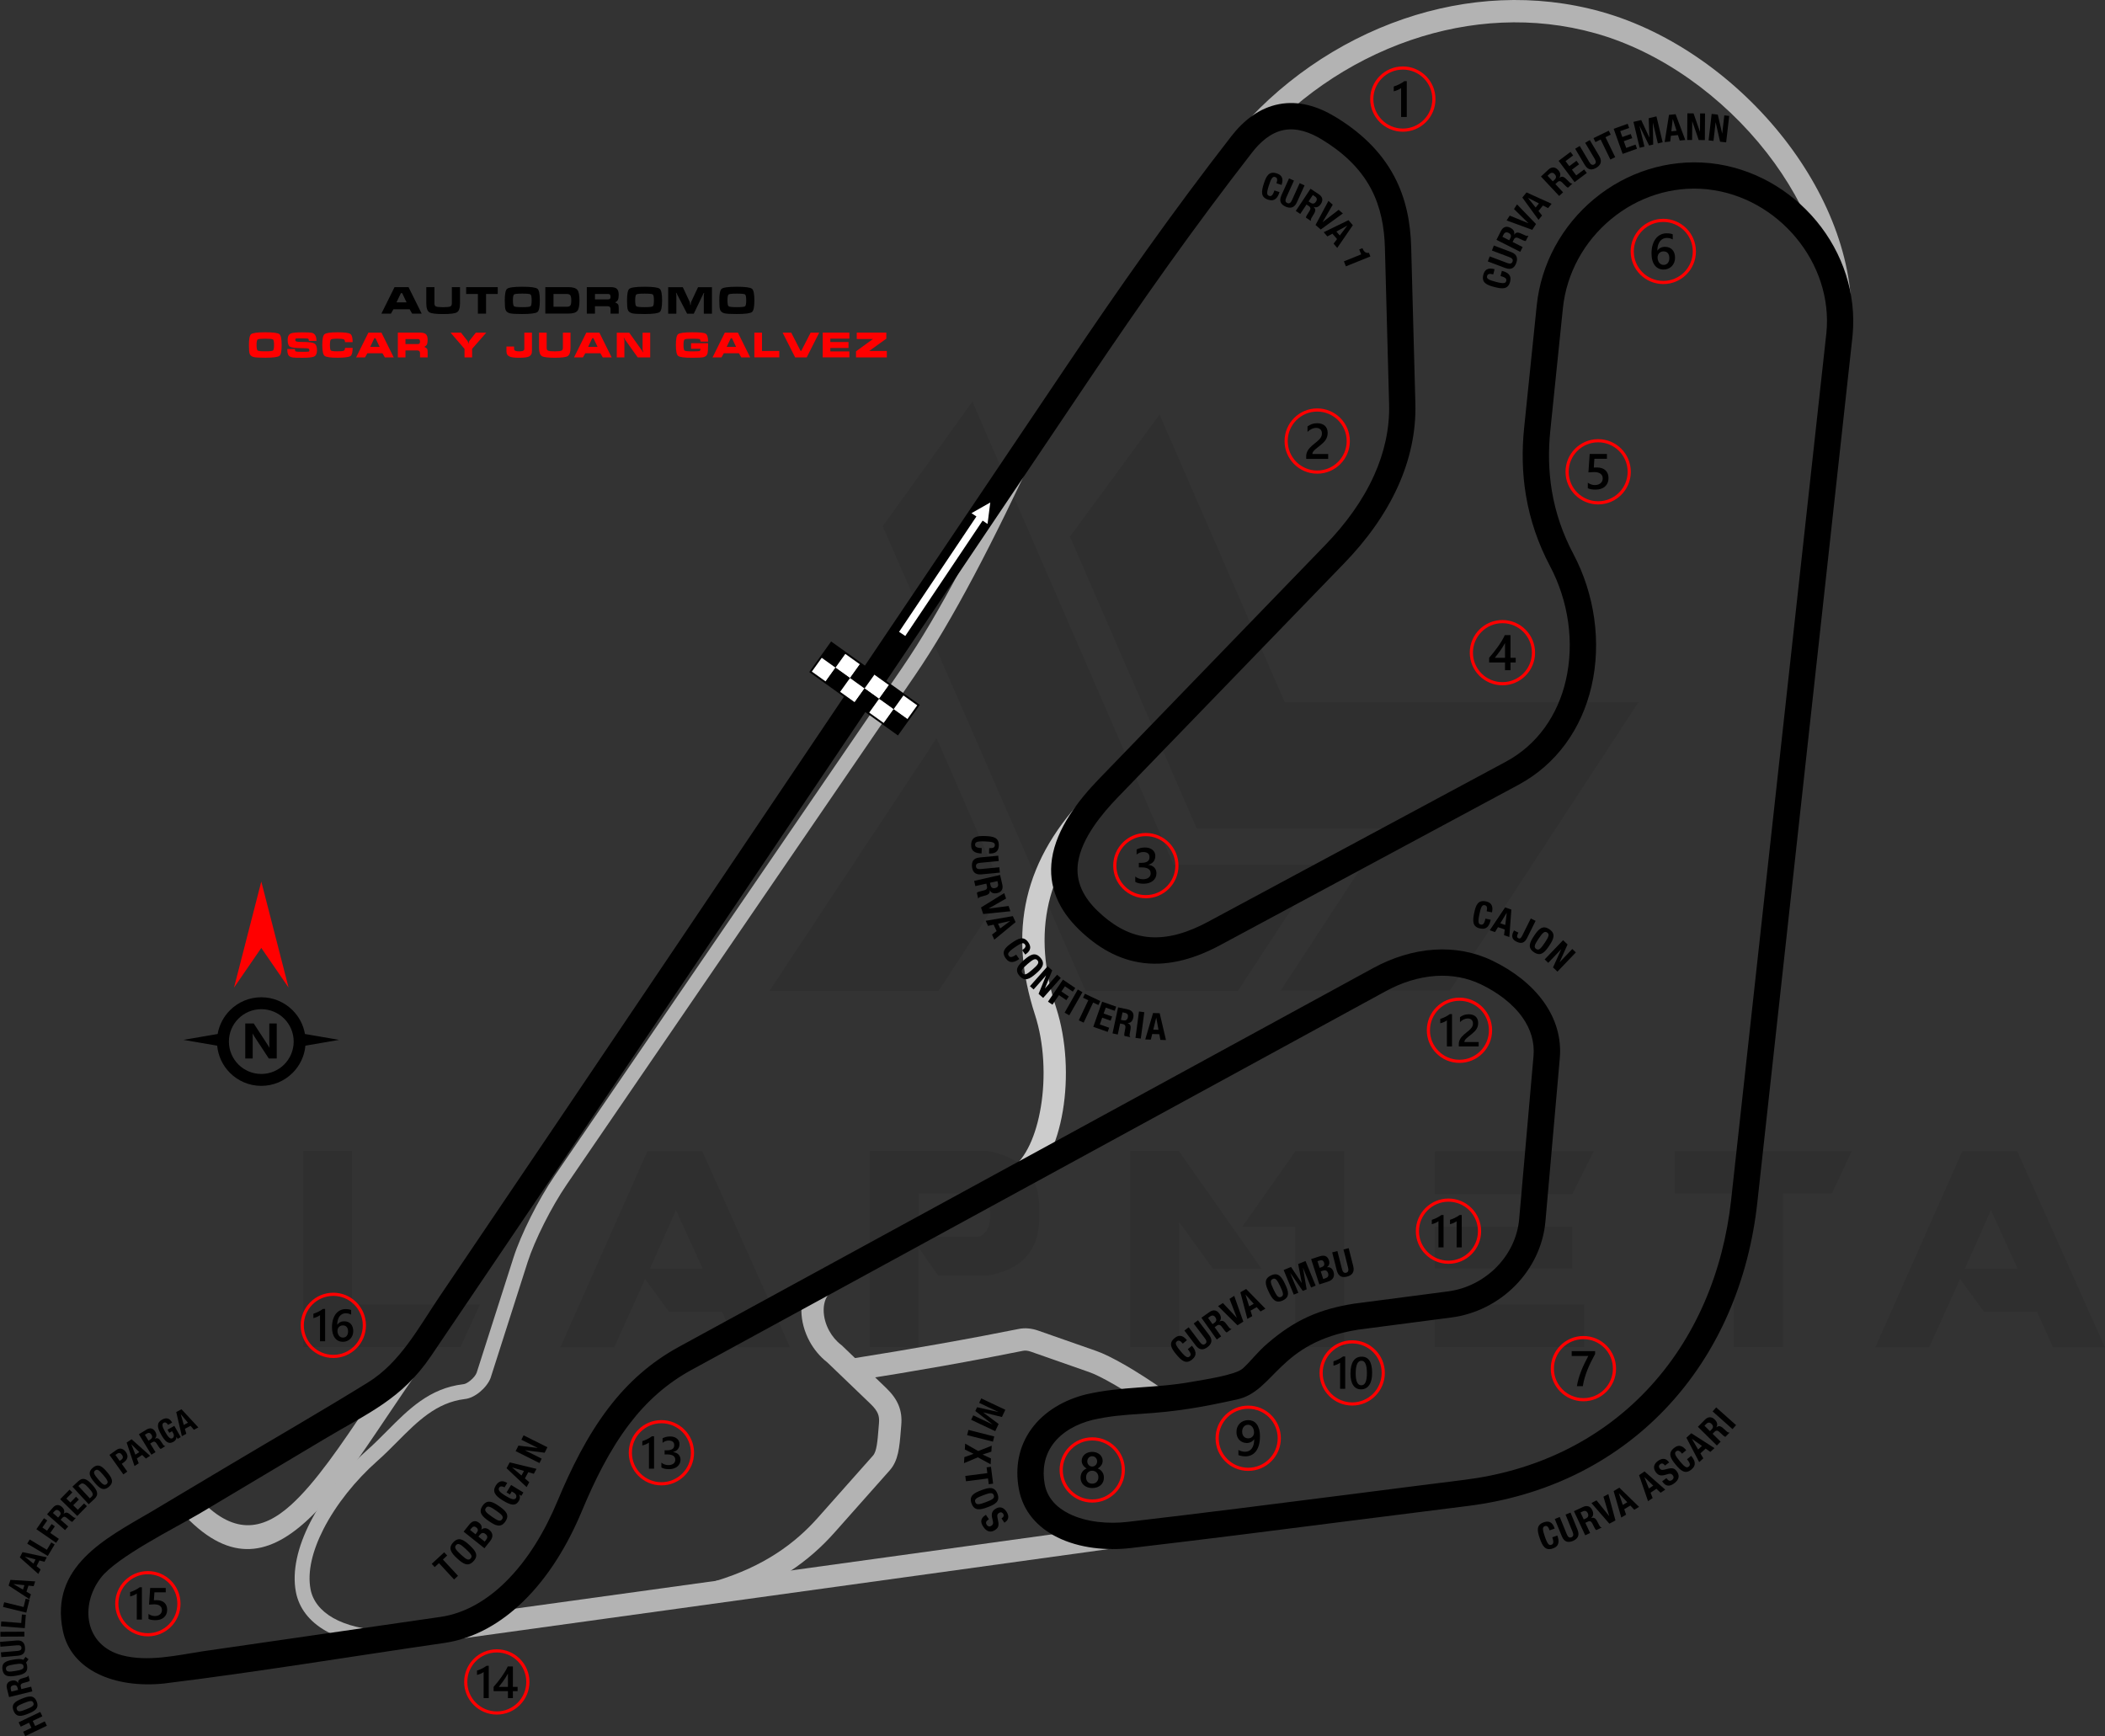 <?xml version="1.0" encoding="UTF-8"?>
<!DOCTYPE svg PUBLIC "-//W3C//DTD SVG 1.1//EN" "http://www.w3.org/Graphics/SVG/1.1/DTD/svg11.dtd">
<!-- Creator: CorelDRAW 2021 (64-Bit) -->
<svg xmlns="http://www.w3.org/2000/svg" xml:space="preserve" width="199.091mm" height="164.221mm" version="1.1" style="shape-rendering:geometricPrecision; text-rendering:geometricPrecision; image-rendering:optimizeQuality; fill-rule:evenodd; clip-rule:evenodd"
viewBox="0 0 4856.06 4005.53"
 xmlns:xlink="http://www.w3.org/1999/xlink"
 xmlns:xodm="http://www.corel.com/coreldraw/odm/2003">
 <rect x="0" y="0" width="4856.06" height="4005.53" fill="#333333" stroke="none"/>
 <defs>
  <style type="text/css">
   <![CDATA[
    .fil3 {fill:black}
    .fil4 {fill:white}
    .fil8 {fill:black;fill-rule:nonzero}
    .fil5 {fill:black;fill-rule:nonzero}
    .fil1 {fill:#B3B3B3;fill-rule:nonzero}
    .fil2 {fill:#CCCCCC;fill-rule:nonzero}
    .fil6 {fill:red;fill-rule:nonzero}
    .fil7 {fill:white;fill-rule:nonzero}
    .fil0 {fill:black;fill-opacity:0.071}
   ]]>
  </style>
 </defs>
 <g id="Layer_x0020_1">
  <path class="fil0" d="M699.48 3107.95l0 -452.85 112.46 0 0 354.63 295.4 0 -44.98 98.22 -362.87 0zm1336.79 -1893.85l467.84 1072.13 351.63 0 191.19 -291.65 -339.63 0 -464.09 -1068.38 -206.93 287.9zm638.78 -257.91l288.65 663.52 816.47 0 -435.6 665.77 -389.87 0 0 -0.75 244.42 -373.37 -438.6 0 -292.4 -673.27 206.93 -281.9zm-359.88 1100.62l-149.95 229.42 -389.87 0 0 -0.75 385.37 -582.55 154.45 353.88zm-492.58 1051.89l-119.96 0 -36.74 -81.72 -122.21 0 -55.48 -75.72 -71.22 157.44 -124.46 0 200.93 -452.85 126.71 0 202.43 452.85zm-201.68 -181.44l-61.48 -134.95 -59.98 134.95 121.46 0zm498.58 -73.47l136.45 0c19.49,-6 29.24,-23.99 28.49,-53.98 0,-24.74 -12,-40.49 -37.48,-46.48l-127.46 0 0 100.47zm44.98 89.97l-45.73 -65.98 0 230.17 -112.46 0 0 -452.85 270.66 0c79.47,14.24 119.96,56.98 120.71,129.7l0 26.99c-0.75,73.47 -40.49,117.71 -119.21,131.2l-113.96 -0 0 0.75zm746 -16.5l-112.46 0 -77.97 -107.96 -0 288.65 -113.21 0 0 -452.85 112.46 0 191.19 272.16zm77.97 -271.41l112.46 0 0 452.1 -113.21 0 0 -277.41 -122.21 0 122.96 -174.69zm665.77 353.88l0 98.22 -344.13 0 0 -98.22 344.13 0zm-26.99 -179.94l0 96.72 -317.14 0 0 -96.72 317.14 0zm49.48 -173.94l-49.48 98.97 -317.14 0 0 -98.97 366.63 0zm322.39 97.47l-135.7 0 0 -97.47 408.61 0 -45.73 97.47 -113.21 0 0 354.63 -113.21 0 0 -354.63 -0.75 0zm856.96 355.38l-119.96 0 -36.74 -81.72 -122.21 0 -55.48 -75.72 -71.23 157.44 -124.46 0 200.93 -452.85 126.71 0 202.43 452.85zm-201.68 -181.44l-61.48 -134.95 -59.98 134.95 121.46 0z"/>
  <path class="fil1" d="M455.99 3453.42c80.75,89.43 148.64,78.94 215.16,18.88 57.33,-51.77 115.5,-138.34 178.72,-232.41 27.25,-40.56 55.43,-82.49 84.65,-123.35l41.95 29.85c-29.35,41.05 -57.05,82.27 -83.84,122.14 -65,96.74 -124.83,185.76 -186.99,241.89 -89.79,81.08 -180.79,95.94 -287.76,-22.51l38.12 -34.48z"/>
  <path class="fil1" d="M890.94 3796.35c-58.39,-1.83 -105.01,-14.05 -139.24,-33.49 -38.76,-22.01 -61.99,-53.21 -69.01,-89.43 -9.48,-48.9 4.52,-105.55 32.9,-161.13 30.8,-60.34 78.89,-120.08 131.99,-167.1 15.49,-13.72 30.47,-28.79 45.27,-43.69 49.86,-50.19 97.95,-98.6 175.67,-107.84l0.6 -0.07c4.37,-0.37 10.49,-3.88 16.37,-8.76 6.5,-5.4 11.94,-11.95 14.11,-17.66l85.06 -265.94c8.43,-26.36 22.87,-60.22 40.12,-94.47 16.45,-32.65 35.56,-65.94 54.58,-93.76l803.05 -1174.13c42.4,-61.99 86.69,-137.45 133.61,-225.83 47.15,-88.82 96.64,-190.08 149.27,-303.35l31.19 14.39c-53.18,114.45 -102.96,216.35 -150.07,305.09 -47.34,89.18 -92.29,165.69 -135.63,229.06l-803.05 1174.13c-18.19,26.6 -36.51,58.51 -52.3,89.85 -16.59,32.93 -30.31,64.98 -38.11,89.37l-85.59 267.69c-4.27,11.25 -13.62,23.01 -24.33,31.91 -10.83,9.01 -23.72,15.62 -35.2,16.67 -65.71,7.96 -109.56,52.09 -155.02,97.85 -15.02,15.12 -30.21,30.41 -46.88,45.17 -49.93,44.22 -95.13,100.36 -124.05,157.02 -25.12,49.2 -37.72,98.27 -29.8,139.08 5.09,26.23 22.65,49.25 52.21,66.03 29.6,16.81 70.84,27.4 123.37,29.05l-1.07 34.28z"/>
  <path class="fil1" d="M1651.31 3647.57c55.97,-16.92 101.86,-38.75 140.13,-63.64 38.25,-24.87 69.17,-52.87 95.12,-82.1l127.46 -143.59c8.44,-9.51 10.31,-32.53 12.77,-63.03l0.94 -11.59c0.73,-8.58 0.08,-15.68 -2.52,-22.04 -2.86,-7.01 -8.32,-14.25 -17.04,-22.63l-99.76 -95.77c-17.09,-13.34 -30.76,-30.06 -40.67,-48.24 -12.25,-22.46 -18.79,-47.36 -19.02,-71.03 -0.24,-25.07 6.53,-48.99 20.99,-67.89 7.62,-9.96 17.32,-18.46 29.19,-24.93l24.61 45.18c-5.2,2.83 -9.47,6.59 -12.85,11.01 -7.24,9.47 -10.63,22.28 -10.5,36.23 0.15,15.33 4.54,31.75 12.77,46.83 6.78,12.42 16.15,23.81 27.9,32.79l1.1 0.84 101.95 97.88c14.16,13.6 23.49,26.49 29.15,40.37 5.93,14.54 7.54,29.12 6.15,45.64l-0.94 11.39c-3.25,40.23 -5.71,70.59 -25.68,93.08l-127.46 143.59c-28.84,32.49 -63.17,63.58 -105.6,91.17 -42.4,27.57 -92.65,51.58 -153.25,69.9l-14.92 -49.41z"/>
  <path class="fil1" d="M1959.96 3135.34c73.46,-11.6 142.35,-23.26 205.4,-34.45 76.21,-13.52 137.16,-25.18 184.76,-34.78 7.34,-1.48 14.89,-1.82 22.43,-1.13 7.49,0.68 14.95,2.34 22.15,4.86l134.71 47.19c15.25,5.34 38.22,16.24 68.24,33.7 24.77,14.41 54.47,33.26 88.72,57.09l-29.44 42.35c-33.57,-23.35 -61.95,-41.41 -85.09,-54.87 -27.2,-15.82 -47,-25.34 -59.37,-29.67l-134.71 -47.19c-3.39,-1.19 -6.71,-1.95 -9.84,-2.24 -2.74,-0.25 -5.34,-0.15 -7.71,0.32 -52.14,10.51 -114.7,22.54 -185.97,35.18 -58.02,10.3 -126.36,21.81 -206.41,34.45l-7.86 -50.82z"/>
  <polygon class="fil1" points="1016.94,3735.04 2601.65,3515.89 2608.71,3566.91 1024,3786.06 "/>
  <path class="fil1" d="M2844.72 316.61c102.41,-124.26 240.68,-220.81 393.77,-273.09 144.42,-49.33 302.17,-59.38 455.74,-16.38 161.33,45.18 314.41,155.37 422.11,293.52 104.13,133.59 166.29,293.77 153.36,447.58l-51.43 -4.23c11.8,-140.35 -45.92,-287.82 -142.47,-411.68 -101.25,-129.88 -244.7,-233.34 -395.49,-275.57 -142.99,-40.04 -290.23,-30.56 -425.29,15.57 -144.11,49.22 -274.23,140.06 -370.58,256.96l-39.73 -32.67z"/>
  <path class="fil2" d="M2332.95 2696.21c33.96,-23.58 57.38,-77.61 68.09,-141.63 11.53,-68.91 7.8,-147.89 -13.54,-213.68 -30.62,-94.39 -38.25,-183.69 -18.19,-269.66 20.04,-85.89 67.54,-167.65 147.16,-246.92l36.3 36.5c-72.39,72.08 -115.39,145.59 -133.25,222.11 -17.83,76.44 -10.77,156.7 16.98,242.23 23.88,73.61 28.14,161.51 15.35,237.88 -12.88,76.95 -43.49,143.59 -89.47,175.52l-29.44 -42.35z"/>
  <path class="fil3" d="M3124.06 3007.7l0.33 -0.05 0.33 0 215.89 -28.19c42.56,-5.56 82.18,-25.84 112.16,-56.46 29.28,-29.9 48.15,-68.62 51.83,-110.5l33.08 -375.92c2.86,-32.54 -6.65,-62.51 -25.3,-88.95 -23.39,-33.17 -59.01,-58.6 -95.19,-76.17 -32.7,-15.87 -68.46,-22.15 -104.61,-19.82 -40.54,2.61 -80.14,15.73 -115.67,35.12l-1601.27 873.64c-57.67,31.46 -104.13,73.12 -143.88,125.33 -45.96,60.37 -80.5,131.13 -109.59,200.91 -31.64,75.91 -75.9,150.54 -135.18,208.2 -50.4,49.01 -111.88,85.62 -182.22,95.79 -214.19,31.03 -432.68,67.28 -646.91,93.58 -112.89,11.51 -213.88,-30.22 -232.78,-121.44 -30.84,-148.83 98.29,-213.23 204.05,-275.04 58.66,-34.99 117.32,-70 175.97,-104.99 107.11,-63.91 217.77,-127.65 323.57,-193.06 75.02,-46.38 117.03,-126.96 165.14,-198.05 370.8,-548.03 740.11,-1097.08 1109.43,-1646.11 112.21,-166.82 224.43,-333.63 336.69,-500.42 60.7,-90.2 122.24,-179.83 185.41,-268.31 63.38,-88.77 128.33,-176.35 195.24,-262.5 28.09,-36.16 64.27,-65.29 110.13,-74.02 45.7,-8.69 89.78,5.21 128.82,28.73 57.01,34.35 105.52,78.62 136.91,137.94 26.98,50.97 37.52,106 39.05,163.25l9.68 361.4c1.75,65.24 -12.93,129.82 -39.57,189.2 -29.68,66.17 -73.49,125.86 -123.76,177.85l-522.74 540.48c-38,39.29 -83.89,95.12 -92.18,151.03 -6.57,44.27 13.46,80.86 44.68,111.08 31.78,30.76 69.18,54.83 113.86,60.22 49.19,5.94 98.29,-11.58 141.01,-34.54l687.3 -369.46c73.12,-39.31 119.76,-107.42 138.36,-187.33 20.51,-88.11 5.93,-184.18 -36.28,-263.84 -27.33,-51.57 -46.18,-106.41 -55.75,-164 -8.53,-51.33 -9.38,-103.24 -4.06,-154.95l29.04 -282.34c9.92,-96.41 58.34,-184.62 132.85,-246.28 74.11,-61.33 168.81,-91.76 264.86,-82.52l3.79 0.36c95.42,10.52 182.63,59.72 243.71,133.34 61.19,73.76 92.6,168.2 83.46,263.99l-0.35 3.67 -219.43 1997.26c-19.49,177.41 -88.39,345.93 -212.38,476 -121.8,127.78 -280.96,201.97 -455.44,223.73 -87.43,10.91 -174.84,21.97 -262.24,33.13 -171.67,21.9 -343.37,43.89 -515.27,63.93 -55.79,6.5 -118.65,0.45 -169.36,-24.74 -46.25,-22.97 -79.49,-60.11 -88.93,-111.85 -8.96,-49.08 -0.56,-97.32 28.9,-138.01 30.18,-41.69 76.85,-67.6 126.1,-79.9 83.31,-19.23 159.31,-13.47 245.51,-29.24 23.03,-4.21 99.18,-15.04 116.12,-30.51 20.73,-18.93 31.92,-36.26 57.76,-58.44 62.42,-53.56 118.33,-78.38 199.31,-91.21zm11.3 59.75l-2.71 0.39c-183.98,29.53 -191.79,141.78 -278.74,160.93 -82.87,18.25 -138.06,27.93 -222.7,33.3 -39.6,2.51 -72.14,5.1 -111.11,13.99 -35.12,8.77 -69.99,26.71 -91.62,56.59 -19.53,26.98 -24.33,59.26 -18.43,91.63 5.82,31.91 27.82,54.07 56.13,68.13 40.29,20.01 91.41,23.94 135.55,18.8 171.68,-20.01 343.12,-41.84 514.57,-63.71 87.48,-11.16 174.95,-22.42 262.46,-33.33 160.31,-20 306.86,-87.73 418.85,-205.21 114.69,-120.31 177.95,-276.58 195.97,-440.6l219.43 -1997.46c0.09,-0.83 0.17,-1.66 0.3,-2.48 0,-0.04 0.01,-0.09 0.01,-0.13l0 -0.12 0.02 -0.23c7.89,-79.7 -19.13,-158.11 -69.89,-219.3 -50.94,-61.4 -123.56,-102.87 -203.19,-111.69l-0.1 0 -0.25 -0.03c-0.87,-0.1 -1.73,-0.19 -2.6,-0.32 -0.05,-0 -0.09,-0.01 -0.14,-0.01l-0.11 0 -0.23 -0.02c-79.92,-7.91 -158.61,18 -220.17,68.95 -62.23,51.5 -102.92,125.08 -111.21,205.64l-29.04 282.34c-4.77,46.37 -4.07,92.95 3.58,138.99 8.49,51.09 25.31,99.72 49.56,145.46 48.98,92.43 65.54,203.76 41.76,305.94 -22.61,97.15 -79.99,179.31 -168.79,227.05l-687.3 369.46c-54.14,29.1 -114.82,48.92 -176.93,41.42 -58.49,-7.06 -107.19,-36.59 -149.01,-77.07 -46.01,-44.53 -72.09,-98.87 -62.52,-163.43 10.38,-69.97 60.82,-134.93 108.59,-184.32l522.74 -540.48c45.35,-46.88 85.32,-100.79 112.1,-160.49 22.95,-51.16 35.84,-106.76 34.33,-162.99l-9.68 -361.4c-1.28,-47.62 -9.69,-93.99 -32.14,-136.39 -26.04,-49.2 -67.38,-85.76 -114.57,-114.19 -25.62,-15.44 -55.95,-26.88 -86.24,-21.12 -30.44,5.79 -54.88,27.92 -73.31,51.66 -66.39,85.48 -130.92,172.3 -193.81,260.39 -62.84,88.03 -124.08,177.17 -184.46,266.89 -112.25,166.79 -224.47,333.61 -336.69,500.42 -392.53,583.54 -785.07,1167.09 -1179.4,1749.41 -67.18,99.2 -144.29,130.88 -244.95,190.93 -96.52,57.58 -193.03,115.17 -289.55,172.76 -57.51,33.76 -190.84,100.14 -227.46,148.23 -48.29,63.42 -36.99,155.45 49.06,178.34 59.27,15.76 125.99,0.28 185.55,-9.04 183.1,-26.49 366.2,-52.97 549.3,-79.45 57.32,-8.29 107.51,-39.33 148.47,-79.16 53.29,-51.82 92.97,-119.79 121.4,-187.99 31.18,-74.8 68.17,-149.75 117.42,-214.45 45.02,-59.14 97.81,-106.12 163.14,-141.76l1601.27 -873.64c43.32,-23.63 91.48,-39.29 140.87,-42.47 46.66,-3.01 92.71,5.31 134.84,25.77 45.57,22.12 89.06,54.2 118.47,95.89 27.05,38.36 40.37,82.01 36.23,129.16l-33.08 375.92c-4.92,55.97 -30,107.8 -69.16,147.8 -39.45,40.29 -91.63,66.76 -147.6,74.07l-213.11 27.83z"/>
  <g id="_1604655571648">
   <g>
    <rect class="fil3" transform="matrix(1.187 0.849 -0.849 1.187 1917.84 1482.96)" width="28.23" height="28.23"/>
    <rect class="fil4" transform="matrix(1.187 0.849 -0.849 1.187 1951.36 1506.94)" width="28.23" height="28.23"/>
    <rect class="fil3" transform="matrix(1.187 0.849 -0.849 1.187 1984.89 1530.91)" width="28.23" height="28.23"/>
    <rect class="fil4" transform="matrix(1.187 0.849 -0.849 1.187 2018.41 1554.89)" width="28.23" height="28.23"/>
    <rect class="fil3" transform="matrix(1.187 0.849 -0.849 1.187 2051.93 1578.87)" width="28.23" height="28.23"/>
    <rect class="fil4" transform="matrix(1.187 0.849 -0.849 1.187 2085.45 1602.85)" width="28.23" height="28.23"/>
    <rect class="fil4" transform="matrix(1.187 0.849 -0.849 1.187 1893.87 1516.48)" width="28.23" height="28.23"/>
    <rect class="fil3" transform="matrix(1.187 0.849 -0.849 1.187 1927.39 1540.46)" width="28.23" height="28.23"/>
    <rect class="fil4" transform="matrix(1.187 0.849 -0.849 1.187 1960.91 1564.43)" width="28.23" height="28.23"/>
    <rect class="fil3" transform="matrix(1.187 0.849 -0.849 1.187 1994.43 1588.41)" width="28.23" height="28.23"/>
    <rect class="fil4" transform="matrix(1.187 0.849 -0.849 1.187 2027.95 1612.39)" width="28.23" height="28.23"/>
    <rect class="fil3" transform="matrix(1.187 0.849 -0.849 1.187 2061.47 1636.37)" width="28.23" height="28.23"/>
   </g>
   <path class="fil5" d="M2120.71 1628.08l-49.2 68.78 -204.61 -146.36 50.44 -70.53c68.26,48.71 136.42,97.57 204.63,146.36l-1.25 1.75zm-27.47 31.02l22.73 -31.77 -197.63 -141.37 -45.47 63.54 197.63 141.37 22.73 -31.78z"/>
  </g>
  <g id="_1604655575200">
   <path class="fil5" d="M602.79 2300.88c28.18,0 53.72,11.44 72.21,29.93l0.06 0.06c14.58,14.58 24.77,33.55 28.44,54.74l78.79 13.57 -77.73 13.39c-2.25,24.44 -13.1,46.38 -29.49,62.78l-0.06 0c-18.49,18.49 -44.03,29.93 -72.21,29.93 -28.22,0 -53.78,-11.44 -72.27,-29.93 -16.4,-16.4 -27.24,-38.34 -29.49,-62.78l-77.73 -13.39 78.79 -13.57c3.66,-21.19 13.85,-40.16 28.43,-54.74l0 -0.06c18.49,-18.49 44.05,-29.93 72.27,-29.93zm35.64 141.24l-18.35 0 -33.29 -50.73c-1.94,-2.96 -3.31,-5.19 -4.05,-6.69l-0.21 0c0.29,2.85 0.44,7.21 0.44,13.05l0 44.37 -17.18 0 0 -80.73 19.61 0 32.03 49.14c1.46,2.23 2.8,4.42 4.05,6.59l0.23 0c-0.31,-1.86 -0.46,-5.57 -0.46,-11.09l0 -44.64 17.18 0 0 80.73zm17.22 -91.9c-13.51,-13.5 -32.21,-21.85 -52.86,-21.85 -20.63,0 -39.32,8.37 -52.83,21.88 -13.53,13.49 -21.88,32.18 -21.88,52.83 0,20.63 8.37,39.32 21.88,52.83 13.51,13.51 32.2,21.88 52.83,21.88 20.65,0 39.35,-8.35 52.86,-21.85 13.49,-13.54 21.85,-32.23 21.85,-52.86 0,-20.65 -8.35,-39.35 -21.85,-52.86z"/>
   <polygon class="fil6" points="602.79,2187.02 539.88,2278.54 602.79,2033.83 665.71,2278.54 "/>
  </g>
  <polygon class="fil7" points="2252.51,1191.59 2074.09,1457.79 2088.39,1467.37 2266.8,1201.17 2278.18,1208.8 2284.49,1159.32 2241.13,1183.96 "/>
  <path class="fil8" d="M2956.5 426.65c2.73,-8.52 5.46,-21.29 -11.42,-26.69 -17.7,-5.67 -23.95,6.25 -29.65,24.03 -5.69,17.78 -7.52,31.11 10.18,36.78 15.49,4.96 22.09,-4.95 26.13,-17.57l-11.8 -3.78c-4.04,12.62 -7.86,13.84 -12.12,12.48 -5.08,-1.63 -6.51,-5.61 -0.85,-23.31 5.3,-16.55 8.6,-22.09 14.59,-20.18 5.33,1.7 5.87,5.94 3.14,14.46l11.8 3.78zm17.24 -15.11l-17.64 39.05c-6.76,14.98 0.56,21.97 9.73,26.11 9.18,4.14 19.58,4.31 26.03,-9.96l17.64 -39.05 -11.29 -5.1 -17.64 39.05c-2.51,5.57 -5.73,9.12 -10.98,6.75 -5.25,-2.37 -4.71,-7.13 -2.2,-12.7l17.64 -39.05 -11.29 -5.1zm54.83 38.39l4.88 3.24c4.66,3.09 5.6,7.12 2.46,11.85 -3.66,5.52 -7.89,5.81 -12.83,2.53l-4.3 -2.85 9.8 -14.77zm-39.25 36.74l10.32 6.85 14.37 -21.65 5.52 3.66c4.16,2.76 4.33,6.39 1.81,10.5l-6.23 10.01c-1.26,2.05 -2.33,4.13 -2.28,6.23l11.18 7.42 0.29 -0.43c-1.27,-2.29 0.3,-5.27 3.79,-10.7 7.04,-10.92 8.53,-15.51 2.13,-21.1l0.09 -0.14c6.62,2.64 12.39,-0.14 16.91,-6.96 5.81,-8.75 3.59,-16.62 -4.87,-22.23l-19.07 -12.66 -33.97 51.19zm75.26 -23.17l-29.75 55.57 12 10.47 51.02 -37.02 -9.66 -8.43 -36.74 28.24 -0.2 -0.17 23.31 -39.95 -9.98 -8.71zm-10.88 72.2l8.42 9.79 11.7 -6.32 10.66 12.39 -8 10.62 8.42 9.79 35.97 -52.39 -9.99 -11.61 -57.18 27.73zm54.03 -15.03l0.11 0.13 -17.07 22.51 -7.85 -9.13 24.81 -13.51zm-2.82 93.81l56.48 -22.83 -3.42 -8.46c-6.67,1.4 -11.42,-2.07 -14.44,-9.57l-0.42 -1.04 -7.5 3.03 4.55 11.25 -39.89 16.12 4.64 11.49z"/>
  <path class="fil8" d="M3447.88 621.09c-8.67,-2.23 -21.57,-4.21 -25.99,12.96 -4.63,18 7.62,23.55 25.71,28.2 18.08,4.65 31.5,5.7 36.13,-12.3 4.05,-15.75 -6.22,-21.77 -19.05,-25.07l-3.09 12c12.83,3.3 14.27,7.04 13.15,11.38 -1.33,5.17 -5.22,6.83 -23.22,2.2 -16.83,-4.33 -22.55,-7.31 -20.99,-13.39 1.39,-5.42 5.6,-6.2 14.26,-3.98l3.09 -12zm-15.6 -17.92l40.1 15.12c15.38,5.8 21.89,-1.96 25.44,-11.38 3.55,-9.42 3.06,-19.81 -11.6,-25.34l-40.1 -15.12 -4.37 11.59 40.1 15.12c5.72,2.15 9.47,5.13 7.43,10.52 -2.03,5.4 -6.81,5.16 -12.53,3l-40.1 -15.12 -4.37 11.6zm33.68 -56.83l2.64 -5.22c2.53,-4.99 6.42,-6.39 11.49,-3.83 5.91,3 6.7,7.16 4.01,12.45l-2.33 4.61 -15.81 -8.01zm41.07 34.7l5.6 -11.05 -23.18 -11.74 3 -5.91c2.25,-4.45 5.84,-5.05 10.21,-3.02l10.67 5.02c2.19,1.01 4.38,1.83 6.46,1.54l6.07 -11.97 -0.46 -0.23c-2.12,1.53 -5.27,0.32 -11.07,-2.52 -11.67,-5.72 -16.4,-6.67 -21.21,0.35l-0.15 -0.08c1.84,-6.88 -1.59,-12.28 -8.88,-15.98 -9.36,-4.74 -16.92,-1.63 -21.51,7.43l-10.35 20.42 54.8 27.76zm-31.45 -72.46l59.2 21.66 8.68 -13.35 -43.81 -45.32 -6.99 10.75 33.12 32.41 -0.14 0.22 -42.83 -17.48 -7.22 11.11zm73.66 -1.35l8.16 -10 -8.28 -10.41 10.33 -12.67 11.86 6.01 8.16 -10 -57.89 -26.22 -9.68 11.87 37.33 51.43zm-24.28 -50.56l0.11 -0.13 25.16 12.85 -7.61 9.34 -17.65 -22.06zm45.16 -51.18l4.27 -4c4.09,-3.82 8.22,-3.81 12.1,0.34 4.53,4.84 3.84,9.02 -0.5,13.07l-3.77 3.53 -12.11 -12.94zm26.69 46.67l9.05 -8.47 -17.75 -18.98 4.84 -4.52c3.64,-3.41 7.21,-2.74 10.63,0.66l8.31 8.37c1.71,1.7 3.48,3.22 5.54,3.65l9.8 -9.17 -0.35 -0.38c-2.52,0.71 -5.06,-1.51 -9.53,-6.16 -9.01,-9.37 -13.12,-11.88 -20.04,-6.94l-0.12 -0.12c4.09,-5.83 2.71,-12.09 -2.87,-18.05 -7.17,-7.67 -15.34,-7.33 -22.75,-0.39l-16.71 15.64 41.97 44.86zm-1.25 -81.06l36.88 49.14 28.15 -21.13 -6.1 -8.12 -18.24 13.69 -9.92 -13.21 16.52 -12.4 -6.1 -8.12 -16.52 12.4 -8.68 -11.56 17.55 -13.17 -6.09 -8.12 -27.46 20.61zm38.21 -27.94l21.84 36.87c8.38,14.14 18.31,12.16 26.97,7.03 8.66,-5.13 14.77,-13.55 6.79,-27.03l-21.84 -36.87 -10.66 6.31 21.84 36.87c3.11,5.26 4.18,9.92 -0.78,12.86 -4.96,2.94 -8.54,-0.24 -11.66,-5.49l-21.84 -36.87 -10.66 6.31zm42.29 -24.46l4.44 9.13 12.07 -5.87 22.43 46.12 11.14 -5.42 -22.43 -46.12 12.07 -5.87 -4.44 -9.13 -35.29 17.16zm46.55 -21.52l20.69 57.85 33.14 -11.85 -3.42 -9.56 -21.47 7.68 -5.56 -15.56 19.45 -6.95 -3.42 -9.56 -19.44 6.95 -4.87 -13.61 20.66 -7.39 -3.42 -9.56 -32.33 11.56zm59.93 43.76l11.04 -2.65 -11.43 -47.69 0.17 -0.04 22.06 45.15 9.37 -2.25 -0.8 -50.24 0.17 -0.04 11.43 47.69 11.05 -2.65 -14.32 -59.75 -17.82 4.27 1.49 44.24 -0.17 0.04 -18.64 -40.13 -17.91 4.29 14.32 59.74zm57.68 -13.15l12.84 -1.3 1.52 -13.21 16.27 -1.64 4.13 12.64 12.84 -1.3 -22.34 -59.49 -15.24 1.54 -10.02 62.76zm18.62 -52.9l0.17 -0.02 8.68 26.88 -11.99 1.21 3.14 -28.08zm33.75 -13.4l-0.43 61.43 11.36 0.08 0.3 -43.02 0.17 0 14.84 43.13 14.11 0.1 0.43 -61.44 -11.36 -0.08 -0.29 42.07 -0.17 -0 -14.68 -42.18 -14.28 -0.1zm56.01 1.31l-7.03 61.03 11.29 1.3 4.92 -42.74 0.17 0.02 10.12 44.47 14.02 1.61 7.03 -61.03 -11.29 -1.3 -4.81 41.8 -0.17 -0.02 -10.06 -43.51 -14.19 -1.64z"/>
  <path class="fil8" d="M2281.58 1969.17c8.94,0.31 21.97,-0.53 22.59,-18.25 0.64,-18.58 -12.52,-21.35 -31.18,-22 -18.66,-0.65 -31.98,1.21 -32.63,19.79 -0.56,16.25 10.76,19.92 24,20.38l0.43 -12.38c-13.24,-0.46 -15.45,-3.81 -15.3,-8.28 0.19,-5.33 3.62,-7.8 22.2,-7.15 17.37,0.6 23.6,2.28 23.38,8.56 -0.19,5.59 -4.13,7.26 -13.07,6.95l-0.43 12.38zm21.25 5.05l-42.66 4.08c-16.36,1.56 -18.79,11.39 -17.83,21.42 0.96,10.02 5.98,19.13 21.57,17.64l42.66 -4.08 -1.18 -12.33 -42.66 4.08c-6.08,0.58 -10.76,-0.44 -11.31,-6.18 -0.55,-5.74 3.85,-7.63 9.93,-8.21l42.66 -4.08 -1.18 -12.33zm-1.8 58.58l1.3 5.71c1.24,5.45 -0.85,9.02 -6.39,10.29 -6.46,1.47 -9.72,-1.22 -11.04,-7.01l-1.15 -5.03 17.28 -3.94zm-53.76 -0.44l2.76 12.08 25.34 -5.78 1.47 6.46c1.11,4.87 -1.26,7.61 -5.92,8.86l-11.42 2.96c-2.33,0.62 -4.54,1.39 -5.95,2.95l2.99 13.09 0.5 -0.12c0.66,-2.53 3.85,-3.61 10.12,-5.13 12.63,-3.06 16.87,-5.35 16.09,-13.82l0.17 -0.04c2.98,6.47 9.08,8.43 17.04,6.61 10.23,-2.34 14.06,-9.56 11.8,-19.46l-5.09 -22.32 -59.89 13.67zm69.4 28.25l-53.64 33.12 5.12 15.07 62.71 -6.4 -4.12 -12.14 -45.95 5.98 -0.09 -0.25 40.22 -22.84 -4.26 -12.55zm-42.78 63.86l5.38 11.73 12.99 -2.83 6.81 14.86 -10.63 8 5.38 11.73 49.07 -40.39 -6.38 -13.92 -62.62 10.82zm56.08 0.5l0.07 0.16 -22.63 16.91 -5.02 -10.95 27.58 -6.12zm35.21 77.41c7.33,-5.13 17.24,-13.63 7.08,-28.16 -10.65,-15.23 -22.84,-9.54 -38.14,1.17 -15.3,10.71 -24.83,20.2 -14.17,35.43 9.32,13.33 20.57,9.44 31.43,1.85l-7.1 -10.15c-10.86,7.6 -14.63,6.25 -17.2,2.58 -3.06,-4.37 -1.79,-8.41 13.44,-19.06 14.24,-9.96 20.23,-12.37 23.83,-7.22 3.2,4.58 1.07,8.28 -6.26,13.42l7.1 10.15zm-2.79 12.42c-14.11,12.23 -22.6,22.67 -10.42,36.71 12.18,14.04 23.71,7.11 37.82,-5.12 14.11,-12.23 22.6,-22.67 10.42,-36.71 -12.18,-14.04 -23.71,-7.12 -37.82,5.12zm8.12 9.36c12.42,-10.77 18.02,-14.03 22.81,-8.51 4.79,5.53 0.77,10.61 -11.65,21.38 -12.48,10.82 -18.02,14.03 -22.81,8.5 -4.79,-5.52 -0.83,-10.55 11.65,-21.37zm46.2 5.2l-40.76 45.97 8.5 7.54 28.54 -32.19 0.13 0.11 -17.22 42.24 10.56 9.36 40.76 -45.97 -8.5 -7.54 -27.92 31.48 -0.13 -0.11 16.72 -41.41 -10.69 -9.48zm0.93 81.67l10.25 6.96 14.98 -22.07 17.09 11.6 5.7 -8.4 -17.09 -11.6 8.12 -11.96 18.16 12.32 5.7 -8.4 -28.41 -19.28 -34.5 50.84zm49.08 31.45l30.46 -53.35 -10.76 -6.14 -30.46 53.35 10.76 6.14zm36.08 -49.69l-4.34 9.18 12.14 5.74 -21.92 46.37 11.2 5.3 21.92 -46.37 12.14 5.74 4.34 -9.18 -35.47 -16.77zm39.76 18.29l-20.43 57.94 33.19 11.7 3.38 -9.58 -21.51 -7.58 5.49 -15.58 19.48 6.87 3.38 -9.58 -19.48 -6.87 4.81 -13.63 20.69 7.3 3.38 -9.57 -32.38 -11.42zm46.99 24.55l5.72 1.22c5.47,1.17 7.82,4.57 6.64,10.12 -1.38,6.48 -5.21,8.31 -11.01,7.07l-5.05 -1.08 3.7 -17.33zm-23.04 48.58l12.12 2.59 5.42 -25.41 6.48 1.38c4.88,1.04 6.37,4.35 5.54,9.1l-2.12 11.6c-0.42,2.38 -0.65,4.7 0.17,6.63l13.13 2.8 0.11 -0.51c-2.02,-1.66 -1.66,-5.01 -0.39,-11.34 2.54,-12.74 2.25,-17.56 -5.76,-20.41l0.03 -0.17c7.12,0.02 11.47,-4.68 13.17,-12.68 2.19,-10.27 -2.75,-16.78 -12.69,-18.9l-22.38 -4.78 -12.82 60.09zm65.19 12l8.13 -60.89 -12.28 -1.64 -8.13 60.89 12.28 1.64zm10.29 1.96l12.9 0.37 3.21 -12.91 16.34 0.47 2.47 13.07 12.9 0.37 -14.51 -61.87 -15.31 -0.44 -18.01 60.95zm25.27 -50.07l0.17 0 5.15 27.78 -12.04 -0.34 6.72 -27.44z"/>
  <path class="fil8" d="M3441.85 2104.97c1.8,-8.77 3.14,-21.75 -14.23,-25.31 -18.21,-3.73 -23.14,8.78 -26.89,27.08 -3.75,18.29 -4.13,31.74 14.07,35.47 15.93,3.27 21.43,-7.29 24.09,-20.27l-12.14 -2.49c-2.66,12.98 -6.33,14.6 -10.71,13.7 -5.23,-1.07 -7.08,-4.87 -3.35,-23.08 3.49,-17.03 6.18,-22.89 12.34,-21.63 5.48,1.12 6.47,5.28 4.68,14.05l12.14 2.49zm-5.18 41.29l12.2 4.21 6.92 -11.36 15.46 5.33 -1.55 13.21 12.2 4.21 4.66 -63.38 -14.48 -5 -35.41 52.78zm39.09 -40.22l0.16 0.06 -3.39 28.04 -11.39 -3.93 14.62 -24.18zm55.64 13.04l-19.53 39.29c-2.91,5.85 -5.21,8.17 -9.22,6.18 -4.01,-1.99 -3.55,-5.23 -0.64,-11.08l0.84 -1.69 -10.17 -5.06 -1.19 2.39c-4.29,8.63 -5.16,17.52 6.56,23.34 11.25,5.59 18.94,3.46 24.76,-8.25l19.69 -39.6 -11.1 -5.52zm7.72 39.75c-10.39,15.51 -15.84,27.81 -0.4,38.16 15.44,10.35 24.75,0.63 35.14,-14.88 10.39,-15.52 15.84,-27.82 0.4,-38.16 -15.44,-10.35 -24.74,-0.63 -35.14,14.88zm10.3 6.9c9.15,-13.65 13.69,-18.27 19.77,-14.2 6.08,4.07 3.53,10.03 -5.62,23.69 -9.2,13.72 -13.69,18.27 -19.77,14.2 -6.08,-4.07 -3.58,-9.96 5.62,-23.68zm56.5 3.43l-42.48 44.38 8.21 7.85 29.75 -31.08 0.12 0.12 -18.81 41.55 10.2 9.76 42.48 -44.38 -8.21 -7.85 -29.09 30.4 -0.12 -0.12 18.28 -40.75 -10.32 -9.88z"/>
  <path class="fil8" d="M2738.14 3092.03c-5.75,-6.86 -15.08,-15.99 -28.67,-4.61 -14.25,11.93 -7.52,23.58 4.47,37.9 11.99,14.32 22.28,22.98 36.53,11.05 12.47,-10.44 7.62,-21.32 -0.88,-31.47l-9.5 7.96c8.51,10.16 7.5,14.04 4.06,16.91 -4.09,3.42 -8.22,2.51 -20.15,-11.74 -11.16,-13.33 -14.08,-19.08 -9.26,-23.11 4.29,-3.59 8.16,-1.78 13.91,5.08l9.5 -7.96zm-5.79 -22.22l25.86 34.16c9.92,13.1 19.56,10.01 27.59,3.93 8.03,-6.08 13.15,-15.13 3.7,-27.62l-25.86 -34.16 -9.88 7.48 25.87 34.16c3.69,4.87 5.27,9.39 0.68,12.87 -4.6,3.48 -8.52,0.73 -12.21,-4.14l-25.86 -34.16 -9.88 7.48zm54.59 -29.24l4.78 -3.38c4.57,-3.23 8.67,-2.65 11.94,1.99 3.82,5.41 2.57,9.46 -2.28,12.88l-4.22 2.98 -10.23 -14.47zm20.07 49.88l10.12 -7.15 -15 -21.22 5.41 -3.82c4.07,-2.88 7.52,-1.73 10.44,2.1l7.08 9.43c1.46,1.92 3.01,3.67 4.99,4.38l10.96 -7.75 -0.3 -0.42c-2.59,0.36 -4.81,-2.18 -8.6,-7.41 -7.64,-10.51 -11.38,-13.56 -18.91,-9.61l-0.1 -0.14c4.85,-5.22 4.34,-11.6 -0.38,-18.28 -6.06,-8.57 -14.2,-9.35 -22.49,-3.5l-18.69 13.21 35.46 50.17zm2.96 -77.01l44.83 44.31 13.44 -8.53 -21 -59.43 -10.82 6.87 16.64 43.25 -0.22 0.14 -31.68 -33.7 -11.19 7.1zm67.58 29.54l11.23 -6.36 -3.93 -12.71 14.23 -8.05 8.87 9.91 11.23 -6.35 -44.41 -45.47 -13.33 7.54 16.1 61.48zm-4.25 -55.92l0.15 -0.09 18.77 21.12 -10.49 5.93 -8.43 -26.96zm53.53 -6.56c8.04,16.85 15.84,27.81 32.61,19.81 16.78,-8 13.17,-20.96 5.13,-37.81 -8.04,-16.86 -15.84,-27.82 -32.62,-19.81 -16.77,8 -13.17,20.96 -5.13,37.81zm11.19 -5.33c-7.08,-14.83 -8.73,-21.1 -2.13,-24.25 6.6,-3.15 10.43,2.08 17.51,16.91 7.11,14.91 8.73,21.1 2.13,24.25 -6.6,3.15 -10.39,-2 -17.5,-16.91zm46.63 11.79l10.5 -4.32 -18.65 -45.36 0.16 -0.07 28.75 41.21 8.91 -3.67 -8.54 -49.52 0.16 -0.07 18.65 45.36 10.51 -4.32 -23.36 -56.82 -16.95 6.97 8.29 43.48 -0.16 0.07 -24.61 -36.77 -17.03 7 23.36 56.82zm58.88 -23.58l19.9 -6.42c13.76,-4.44 15.7,-13.83 12.74,-23.01 -2.51,-7.78 -8.27,-11.35 -15.03,-10.16l-0.05 -0.16c5.29,-3.51 6.76,-9.32 4.72,-15.63 -3.62,-11.22 -11.74,-12.58 -21.4,-9.46l-19.74 6.36 18.86 58.47zm-4.26 -53.59l4.26 -1.37c5.81,-1.88 9.18,-0.7 10.97,4.87 1.77,5.49 -0.47,8.65 -6.93,10.73l-3.36 1.08 -4.94 -15.31zm7.58 23.5l5.08 -1.64c5.16,-1.66 9.64,-0.94 11.83,5.86 2.19,6.8 -1,10.09 -6.65,11.91l-4.59 1.48 -5.68 -17.61zm26.38 -43.89l10.54 41.53c4.04,15.93 14.13,16.83 23.89,14.35 9.76,-2.48 18,-8.83 14.14,-24.01l-10.54 -41.53 -12.01 3.05 10.55 41.53c1.5,5.92 1.21,10.7 -4.38,12.12 -5.59,1.42 -8.13,-2.64 -9.63,-8.56l-10.55 -41.53 -12.01 3.05z"/>
  <path class="fil8" d="M3586.52 3526.68c-2.96,-8.45 -8.47,-20.28 -25.2,-14.42 -17.54,6.14 -15.35,19.41 -9.18,37.04 6.17,17.62 12.74,29.36 30.28,23.22 15.35,-5.38 14.65,-17.26 10.28,-29.76l-11.7 4.1c4.38,12.51 2.06,15.78 -2.16,17.26 -5.03,1.76 -8.58,-0.55 -14.72,-18.09 -5.74,-16.41 -6.44,-22.82 -0.51,-24.89 5.28,-1.85 8.26,1.21 11.22,9.66l11.69 -4.1zm0.22 -22.05l16.2 39.67c6.21,15.22 16.32,14.71 25.64,10.9 9.32,-3.81 16.6,-11.24 10.68,-25.74l-16.2 -39.67 -11.47 4.68 16.2 39.67c2.31,5.66 2.68,10.43 -2.66,12.61 -5.34,2.18 -8.41,-1.49 -10.72,-7.14l-16.2 -39.67 -11.47 4.69zm59.33 -15.06l5.3 -2.48c5.06,-2.38 9,-1.08 11.41,4.06 2.81,6 0.87,9.76 -4.51,12.28l-4.68 2.19 -7.52 -16.05zm10.99 52.63l11.22 -5.26 -11.03 -23.53 6 -2.81c4.52,-2.12 7.71,-0.39 9.91,3.91l5.32 10.53c1.1,2.15 2.32,4.14 4.14,5.19l12.15 -5.7 -0.22 -0.47c-2.61,-0.1 -4.35,-3 -7.17,-8.8 -5.67,-11.69 -8.81,-15.35 -16.93,-12.78l-0.07 -0.15c5.69,-4.29 6.31,-10.66 2.84,-18.06 -4.46,-9.51 -12.33,-11.71 -21.53,-7.39l-20.72 9.72 26.08 55.62zm14.3 -74.36l41.33 47.6 14.05 -7.48 -16.42 -60.86 -11.32 6.02 13.3 44.39 -0.23 0.12 -29.02 -36.02 -11.7 6.23zm68.83 33.41l11.07 -6.63 -4.24 -12.61 14.02 -8.4 9.11 9.69 11.07 -6.63 -45.53 -44.35 -13.14 7.87 17.62 61.06zm-5.64 -55.8l0.15 -0.09 19.29 20.64 -10.33 6.19 -9.1 -26.74zm67.32 18.05l10.72 -7.18 -4.87 -12.38 13.58 -9.1 9.59 9.21 10.72 -7.18 -47.71 -41.99 -12.72 8.52 20.68 60.09zm-8.45 -55.44l0.14 -0.1 20.31 19.64 -10.01 6.71 -10.44 -26.25zm41.01 9.58l1.49 2c6.79,9.11 15.12,11.05 26.36,2.67 10.76,-8.02 13.61,-17.45 5.84,-27.86 -4.48,-6 -9.23,-8.35 -19.1,-6.04l-10.12 2.4c-5.54,1.35 -7.83,0.15 -10.1,-2.88 -2.16,-2.9 -3.1,-6.6 1.39,-9.94 3.79,-2.83 7.39,-1.32 10.83,3.3l9.52 -7.1 -1.03 -1.38c-7.05,-9.45 -16.29,-8.46 -25.12,-1.87 -9.38,6.99 -11.59,16.26 -4.44,25.85 6.12,8.21 12.92,8.83 24.01,5.28 8.25,-2.61 11.76,-2.65 15.1,1.83 3.09,4.14 1.63,8.23 -1.4,10.49 -5.24,3.91 -8.77,1.92 -12.21,-2.7l-1.08 -1.45 -9.93 7.41zm55.58 -71.68c-5.71,-6.9 -14.98,-16.08 -28.64,-4.78 -14.32,11.85 -7.66,23.54 4.24,37.93 11.9,14.38 22.14,23.11 36.46,11.27 12.53,-10.37 7.75,-21.27 -0.7,-31.48l-9.55 7.9c8.45,10.21 7.41,14.08 3.96,16.94 -4.11,3.4 -8.23,2.46 -20.08,-11.86 -11.08,-13.39 -13.96,-19.16 -9.12,-23.17 4.31,-3.57 8.17,-1.73 13.88,5.16l9.55 -7.9zm29.9 27.44l9.52 -8.72 -6.69 -11.5 12.05 -11.05 10.87 7.66 9.52 -8.72 -53.5 -34.31 -11.29 10.35 29.52 56.28zm-16.73 -53.53l0.13 -0.12 23.04 16.35 -8.88 8.14 -14.28 -24.37zm28.92 -30.39l4.11 -4.17c3.93,-3.98 8.06,-4.13 12.11,-0.15 4.72,4.65 4.2,8.86 0.03,13.08l-3.62 3.68 -12.62 -12.44zm28.55 45.56l8.7 -8.82 -18.5 -18.25 4.65 -4.72c3.5,-3.55 7.1,-3.03 10.65,0.23l8.64 8.03c1.78,1.63 3.61,3.08 5.68,3.43l9.42 -9.56 -0.37 -0.36c-2.49,0.81 -5.12,-1.3 -9.77,-5.77 -9.37,-9 -13.59,-11.34 -20.31,-6.12l-0.12 -0.12c3.85,-5.99 2.22,-12.19 -3.6,-17.92 -7.48,-7.37 -15.62,-6.71 -22.75,0.52l-16.07 16.3 43.75 43.14zm44.35 -47.04l-45.88 -40.86 -8.24 9.25 45.88 40.86 8.24 -9.25z"/>
  <path class="fil8" d="M2263.66 3226.4l-4.85 10.27 44.35 20.95 -0.07 0.16 -49.02 -11.07 -4.11 8.71 39.68 30.83 -0.07 0.15 -44.35 -20.95 -4.85 10.27 55.55 26.24 7.83 -16.57 -35.43 -26.54 0.07 -0.15 42.96 10.59 7.87 -16.65 -55.55 -26.24zm-32.59 84.69l59.56 15.09 3.04 -12.01 -59.56 -15.09 -3.04 12.01zm25.6 36.72l-30.11 -17.12 -0.8 13.57 20.27 9.99 -21.31 7.62 -0.82 13.92 31.91 -13.46 29.48 16.05 0.8 -13.48 -19.38 -8.99 20.31 -6.73 0.8 -13.66 -31.15 12.3zm29.4 36.34l-10.07 1.29 1.7 13.32 -50.87 6.51 1.57 12.29 50.87 -6.51 1.7 13.32 10.07 -1.29 -4.98 -38.92zm-22.18 54.03c-17.48,6.55 -29.07,13.38 -22.55,30.78 6.52,17.4 19.75,14.93 37.23,8.37 17.48,-6.55 29.07,-13.38 22.55,-30.78 -6.52,-17.4 -19.74,-14.93 -37.23,-8.37zm4.35 11.6c15.39,-5.77 21.77,-6.88 24.34,-0.03 2.57,6.85 -2.97,10.22 -18.36,15.98 -15.47,5.8 -21.77,6.88 -24.34,0.02 -2.57,-6.84 2.89,-10.18 18.36,-15.98zm6.17 45.22l-2.07 1.4c-9.42,6.35 -11.76,14.57 -3.92,26.2 7.51,11.13 16.79,14.42 27.56,7.15 6.21,-4.19 8.78,-8.83 6.94,-18.8l-1.92 -10.22c-1.08,-5.6 0.22,-7.83 3.36,-9.95 3,-2.02 6.74,-2.78 9.87,1.86 2.65,3.92 0.97,7.44 -3.81,10.66l6.64 9.84 1.43 -0.96c9.77,-6.6 9.22,-15.88 3.06,-25.01 -6.54,-9.7 -15.7,-12.34 -25.61,-5.66 -8.49,5.73 -9.43,12.48 -6.41,23.73 2.22,8.36 2.09,11.87 -2.54,15 -4.28,2.89 -8.3,1.24 -10.41,-1.9 -3.66,-5.42 -1.5,-8.85 3.27,-12.07l1.5 -1.01 -6.93 -10.27z"/>
  <path class="fil8" d="M995.93 3608.11l6.89 7.46 9.86 -9.11 34.8 37.67 9.1 -8.41 -34.8 -37.67 9.86 -9.11 -6.89 -7.46 -28.82 26.62zm58.8 -12.46c13.72,12.67 25.03,19.95 37.64,6.3 12.61,-13.65 4.45,-24.35 -9.26,-37.02 -13.72,-12.67 -25.03,-19.95 -37.64,-6.3 -12.61,13.65 -4.45,24.35 9.26,37.02zm8.41 -9.1c-12.07,-11.15 -15.93,-16.36 -10.97,-21.73 4.96,-5.37 10.46,-1.94 22.53,9.21 12.13,11.21 15.93,16.35 10.97,21.73 -4.96,5.37 -10.39,2 -22.53,-9.21zm54.41 -14.44l13.04 -16.34c9.02,-11.3 5.44,-20.2 -2.09,-26.21 -6.39,-5.1 -13.16,-4.89 -18.14,-0.17l-0.13 -0.11c2.47,-5.85 0.48,-11.5 -4.7,-15.63 -9.21,-7.35 -16.73,-4 -23.07,3.94l-12.93 16.21 48.02 38.32zm-33.17 -42.31l2.79 -3.5c3.81,-4.78 7.26,-5.65 11.84,-2 4.51,3.59 4.39,7.47 0.15,12.78l-2.2 2.76 -12.58 -10.04zm19.3 15.4l3.33 -4.17c3.38,-4.24 7.52,-6.11 13.1,-1.66 5.58,4.45 4.74,8.96 1.04,13.6l-3 3.77 -14.46 -11.54zm23.95 -35.82c15.32,10.67 27.53,16.33 38.15,1.08 10.62,-15.25 1.07,-24.73 -14.26,-35.4 -15.32,-10.67 -27.53,-16.33 -38.15,-1.08 -10.62,15.26 -1.07,24.73 14.26,35.4zm7.08 -10.17c-13.49,-9.39 -18.03,-14.02 -13.85,-20.02 4.18,-6 10.09,-3.35 23.58,6.03 13.56,9.44 18.03,14.02 13.85,20.02 -4.18,6 -10.02,3.41 -23.58,-6.03zm35.45 -77.76c-10.61,-6.49 -19.42,-5.44 -26.52,6.16 -8.27,13.5 -1.77,23.13 15.78,33.88 18.19,11.13 29.46,14.51 37.41,1.52 3.01,-4.92 3.45,-9.59 0.87,-14.6l0.09 -0.15 4.84 2.97 4.76 -7.78 -28.33 -17.34 -10.47 17.1 7.78 4.76 4.27 -6.97 5.37 3.29c5.7,3.49 5.96,9.19 4.43,11.69 -3.73,6.09 -12.42,2.38 -25.07,-5.36 -13.01,-7.97 -17.01,-13.24 -13.87,-18.38 2.61,-4.26 8.58,-3.02 12.46,-0.65l6.2 -10.13zm44.69 9.57l6.15 -11.35 -10.07 -8.69 7.79 -14.38 12.78 3.69 6.15 -11.35 -61.77 -14.96 -7.29 13.47 46.27 43.56zm-33.29 -45.14l0.08 -0.15 27.12 7.93 -5.74 10.59 -21.46 -18.38zm8.02 -37.86l54.94 27.5 5.08 -10.16 -38.47 -19.26 0.08 -0.15 45.25 5.72 6.32 -12.62 -54.94 -27.5 -5.09 10.16 37.62 18.83 -0.08 0.15 -44.32 -5.45 -6.4 12.77z"/>
  <path class="fil8" d="M108.13 3981.64l-4.82 -10.06 -22.14 10.61 -5.62 -11.73 22.14 -10.61 -4.82 -10.06 -49.87 23.89 4.82 10.06 19.07 -9.13 5.62 11.73 -19.07 9.14 4.82 10.06 49.87 -23.89zm-43.14 -27.74c15.59,-6.27 25.88,-12.66 19.64,-28.18 -6.24,-15.52 -18.09,-13.01 -33.68,-6.74 -15.59,6.27 -25.88,12.65 -19.64,28.17 6.24,15.52 18.08,13.02 33.67,6.75zm-4.16 -10.35c-13.72,5.52 -19.45,6.65 -21.9,0.54 -2.45,-6.11 2.46,-9.25 16.18,-14.77 13.8,-5.55 19.45,-6.65 21.9,-0.54 2.45,6.11 -2.39,9.22 -16.18,14.77zm-34.61 -40.83l-1.26 -5.11c-1.2,-4.89 0.64,-8.13 5.6,-9.35 5.79,-1.42 8.77,0.96 10.04,6.15l1.11 4.51 -15.49 3.8zm48.38 -0.4l-2.66 -10.83 -22.71 5.58 -1.42 -5.79c-1.07,-4.36 1.02,-6.87 5.2,-8.06l10.23 -2.83c2.09,-0.59 4.06,-1.31 5.31,-2.74l-2.88 -11.73 -0.45 0.11c-0.55,2.29 -3.41,3.31 -9.04,4.77 -11.32,2.94 -15.1,5.06 -14.27,12.68l-0.15 0.04c-2.77,-5.78 -8.29,-7.46 -15.43,-5.7 -9.18,2.25 -12.51,8.81 -10.33,17.69l4.91 20 53.7 -13.18zm-15.77 -79.6l-4.98 6.87c-5.79,-2.72 -13.61,-2.05 -22.85,-0.52 -16.58,2.76 -28,6.77 -25.25,23.28 2.74,16.5 14.85,16.61 31.43,13.85 16.58,-2.76 28,-6.78 25.26,-23.28 -0.24,-1.45 -0.53,-2.74 -0.88,-3.86 -0.35,-1.2 -0.85,-2.29 -1.4,-3.22l5.64 -7.61 -6.96 -5.51zm-23.49 32.48c-14.59,2.43 -20.42,2.3 -21.5,-4.2 -1.08,-6.49 4.4,-8.5 18.99,-10.93 14.67,-2.44 20.42,-2.3 21.5,4.2 1.08,6.49 -4.32,8.49 -18.99,10.93zm-32.32 -31.83l38.43 -3.31c14.73,-1.27 17.01,-10.09 16.23,-19.12 -0.78,-9.03 -5.22,-17.27 -19.26,-16.06l-38.42 3.3 0.95 11.11 38.43 -3.3c5.48,-0.47 9.68,0.49 10.12,5.66 0.44,5.17 -3.53,6.83 -9.01,7.3l-38.43 3.31 0.96 11.11zm53.21 -58.72l-55.29 0.27 0.06 11.15 55.29 -0.27 -0.05 -11.15zm3.37 -39.06l-9.11 -0.7 -1.52 19.69 -46.02 -3.56 -0.86 11.12 55.13 4.27 2.39 -30.81zm8.45 -34.93l-8.88 -2.18 -4.7 19.18 -44.83 -10.99 -2.66 10.83 53.7 13.17 7.36 -30.01zm-0.34 -1.22l3.65 -11.03 -10.3 -6.1 4.62 -13.97 11.9 1.25 3.65 -11.03 -57.09 -3.48 -4.33 13.09 47.89 31.27zm-36.64 -34.72l0.05 -0.15 25.28 2.74 -3.41 10.29 -21.92 -12.89zm57.33 -23.34l5.25 -10.36 -9.27 -7.57 6.66 -13.12 11.59 3.01 5.25 -10.36 -55.94 -11.96 -6.23 12.29 42.69 38.06zm-31.05 -39.8l0.07 -0.14 24.59 6.48 -4.9 9.67 -19.75 -16.01zm68.74 -28.24l-7.84 -4.69 -10.13 16.95 -39.62 -23.68 -5.72 9.57 47.47 28.37 15.85 -26.52zm3.35 -3.73l6.33 -9.18 -19.76 -13.63 10.55 -15.3 -7.52 -5.19 -10.55 15.3 -10.71 -7.39 11.22 -16.25 -7.52 -5.19 -17.55 25.43 45.51 31.4zm-7.35 -68.88l3.48 -3.95c3.32,-3.78 7.04,-4.12 10.87,-0.74 4.48,3.94 4.22,7.74 0.69,11.75l-3.07 3.49 -11.97 -10.54zm27.96 39.49l7.37 -8.37 -17.55 -15.46 3.94 -4.47c2.97,-3.37 6.23,-3.08 9.58,-0.33l8.17 6.78c1.68,1.38 3.4,2.58 5.28,2.79l7.99 -9.07 -0.35 -0.31c-2.2,0.85 -4.67,-0.91 -9.08,-4.69 -8.88,-7.61 -12.78,-9.51 -18.55,-4.47l-0.12 -0.1c3.16,-5.58 1.39,-11.06 -4.14,-15.92 -7.09,-6.24 -14.38,-5.23 -20.42,1.62l-13.62 15.46 41.49 36.55zm-11.27 -71.22l39.5 38.69 22.16 -22.63 -6.53 -6.4 -14.36 14.66 -10.62 -10.4 13.01 -13.28 -6.53 -6.39 -13.01 13.28 -9.29 -9.1 13.82 -14.11 -6.53 -6.4 -21.62 22.07zm65.83 11.57l12.9 -11.94c10.86,-10.04 7.93,-19.36 -5.37,-33.75 -11.04,-11.94 -20.29,-17.83 -31.66,-7.32l-13.42 12.41 37.55 40.59zm-23.79 -42.14l3.47 -3.21c6.25,-5.78 11.36,-1.75 19.88,7.46 10.2,11.03 12.38,15.66 6.69,20.92l-3.64 3.36 -26.4 -28.54zm37.43 -7.92c10.84,12.84 20.13,20.61 32.91,9.82 12.78,-10.79 6.69,-21.25 -4.15,-34.09 -10.84,-12.84 -20.13,-20.61 -32.91,-9.82 -12.79,10.79 -6.69,21.25 4.14,34.1zm8.52 -7.19c-9.54,-11.3 -12.41,-16.38 -7.37,-20.63 5.03,-4.24 9.55,-0.56 19.09,10.74 9.59,11.36 12.41,16.38 7.38,20.63 -5.03,4.25 -9.51,0.62 -19.1,-10.74zm57.8 -11.61l9.08 -6.48 -12.81 -17.97 4.85 -3.46c8.58,-6.11 11.3,-14.43 4.65,-23.76 -4.81,-6.74 -12.78,-11.24 -21.98,-4.68l-15.89 11.33 32.1 45.02zm-18.26 -44.81l3.78 -2.7c4.54,-3.24 8.11,-1.97 11.25,2.44 3.28,4.6 2.35,8.5 -1.24,11.06l-4.03 2.88 -9.76 -13.68zm44.03 25.58l9.7 -6.4 -4.31 -11.17 12.28 -8.1 8.57 8.35 9.7 -6.4 -42.66 -38.1 -11.51 7.59 18.22 54.22zm-7.25 -49.95l0.13 -0.09 18.15 17.81 -9.05 5.97 -9.22 -23.69zm31.11 -22.26l4.49 -2.75c4.29,-2.63 7.94,-1.86 10.61,2.5 3.11,5.09 1.75,8.64 -2.81,11.43l-3.96 2.42 -8.32 -13.61zm15.06 45.98l9.51 -5.82 -12.21 -19.95 5.08 -3.11c3.83,-2.35 6.86,-1.11 9.25,2.51l5.8 8.89c1.2,1.81 2.49,3.47 4.22,4.22l10.31 -6.31 -0.24 -0.4c-2.35,0.17 -4.19,-2.25 -7.29,-7.16 -6.24,-9.89 -9.41,-12.85 -16.41,-9.75l-0.08 -0.13c4.66,-4.4 4.59,-10.16 0.75,-16.44 -4.93,-8.06 -12.19,-9.24 -19.99,-4.47l-17.57 10.75 28.86 47.16zm47.87 -74.09c-5.54,-9.72 -12.95,-12.72 -23.58,-6.66 -12.38,7.05 -11.44,17.46 -2.28,33.56 9.5,16.68 16.93,24.23 28.83,17.45 4.51,-2.57 6.89,-6.06 7.03,-11.14l0.13 -0.08 2.53 4.44 7.13 -4.06 -14.8 -25.97 -15.68 8.93 4.06 7.13 6.39 -3.64 2.8 4.92c2.98,5.23 0.7,9.83 -1.59,11.14 -5.59,3.18 -10.83,-3.51 -17.43,-15.11 -6.8,-11.93 -7.66,-17.83 -2.95,-20.51 3.9,-2.22 8.07,1.34 10.1,4.9l9.29 -5.29zm22.43 31.38l10.26 -5.45 -3.23 -11.52 13 -6.9 7.74 9.13 10.26 -5.45 -38.87 -41.96 -12.17 6.47 13.02 55.7zm-2.5 -50.42l0.14 -0.07 16.38 19.44 -9.57 5.09 -6.95 -24.46z"/>
  <g id="_1604655584320">
   <path class="fil8" d="M910.13 662.51l32.36 0 30.3 61.13 -21.98 0 -5.83 -10.19 -37.32 0 -5.81 10.19 -22.01 0 30.3 -61.13zm17.65 13.79l-2.91 0 -10.2 21.31 23.28 0 -10.17 -21.31zm133.43 -13.79l0 37.25c0,11.07 -2.43,18.03 -7.28,20.9 -4.38,2.61 -14.94,3.92 -31.65,3.92 -16.66,0 -27.21,-1.31 -31.6,-3.92 -4.85,-2.93 -7.28,-9.89 -7.28,-20.9l0 -37.25 18.83 0 0 37.25c0,3.71 1.03,6.08 3.1,7.11 2.45,1.25 8.1,1.88 16.95,1.88 8.71,0 14.25,-0.6 16.59,-1.8 2.34,-1.14 3.51,-3.54 3.51,-7.19l0 -37.25 18.83 0zm14.19 15.76l0 -15.84 72.84 0 0 15.84 -26.95 0 0 45.37 -18.83 0 0 -45.37 -27.06 0zm169.94 14.82c0,14.88 -1.8,23.78 -5.39,26.69 -3.88,3.14 -15.58,4.71 -35.09,4.71 -14.27,0 -23.63,-0.51 -28.09,-1.54 -5.59,-1.31 -9.11,-4.17 -10.6,-8.54 -1.14,-3.38 -1.71,-10.49 -1.71,-21.32 0,-14.89 1.77,-23.79 5.31,-26.71 3.88,-3.21 15.58,-4.81 35.09,-4.81 19.47,0 31.14,1.57 35.01,4.72 3.65,2.97 5.48,11.9 5.48,26.79zm-62.06 0c0,7.82 0.91,12.34 2.74,13.6 1.77,1.31 8.04,1.97 18.83,1.97 10.84,0 17.18,-0.65 19,-1.97 1.77,-1.26 2.65,-5.78 2.65,-13.6 0,-7.89 -0.89,-12.48 -2.65,-13.79 -1.77,-1.26 -8.08,-1.88 -18.92,-1.88 -10.84,0 -17.15,0.63 -18.92,1.88 -1.83,1.31 -2.74,5.91 -2.74,13.79zm74.74 30.46l0 -61.12 52.73 0c10.73,0 17.81,2.14 21.24,6.43 3.18,3.98 4.78,12.05 4.78,24.22 0,12.08 -1.57,20.1 -4.71,24.04 -3.42,4.28 -10.52,6.42 -21.31,6.42l-52.73 0zm18.83 -15.83l30.74 0c4.04,0 6.78,-1.03 8.22,-3.07 1.41,-2.07 2.12,-5.92 2.12,-11.56 0,-5.66 -0.71,-9.54 -2.12,-11.64 -1.44,-2.13 -4.18,-3.18 -8.22,-3.18l-30.74 0 0 29.44zm76.86 -45.28l54.78 0c6.73,0 11.5,1.23 14.3,3.68 3.02,2.68 4.53,7.39 4.53,14.12 0,5.19 -0.63,9.07 -1.88,11.63 -1.31,2.58 -3.5,4.46 -6.58,5.66 3.41,1.48 5.69,3 6.83,4.54 1.09,1.54 1.63,4.17 1.63,7.88l0 13.7 -18.83 0 0 -10.96c0,-1.6 -0.46,-2.97 -1.39,-4.11 -1.07,-1.37 -2.67,-2.06 -4.78,-2.06l-29.79 0 0 17.12 -18.83 0 0 -61.2zm18.83 15.84l0 12.41 30.2 0c2.07,0 3.55,-0.46 4.45,-1.36 0.87,-0.87 1.3,-2.47 1.3,-4.81 0,-2.34 -0.46,-3.97 -1.39,-4.87 -0.9,-0.93 -2.35,-1.38 -4.36,-1.38l-30.2 0zm154.84 14.82c0,14.88 -1.8,23.78 -5.39,26.69 -3.88,3.14 -15.58,4.71 -35.09,4.71 -14.27,0 -23.63,-0.51 -28.09,-1.54 -5.59,-1.31 -9.12,-4.17 -10.6,-8.54 -1.14,-3.38 -1.71,-10.49 -1.71,-21.32 0,-14.89 1.77,-23.79 5.31,-26.71 3.88,-3.21 15.58,-4.81 35.09,-4.81 19.47,0 31.14,1.57 35.01,4.72 3.65,2.97 5.48,11.9 5.48,26.79zm-62.06 0c0,7.82 0.91,12.34 2.74,13.6 1.77,1.31 8.04,1.97 18.83,1.97 10.84,0 17.18,-0.65 19,-1.97 1.77,-1.26 2.65,-5.78 2.65,-13.6 0,-7.89 -0.89,-12.48 -2.65,-13.79 -1.77,-1.26 -8.08,-1.88 -18.92,-1.88 -10.84,0 -17.15,0.63 -18.92,1.88 -1.83,1.31 -2.74,5.91 -2.74,13.79zm76.11 -30.47l0 61.1 18.85 0 0 -42.88c0,-0.51 -0.09,-1.17 -0.27,-1.97 -0.39,-1.82 -0.59,-2.77 -0.59,-2.81 0,-0.41 0.17,-0.61 0.5,-0.61 0.24,0 0.5,0.29 0.77,0.86 0.3,0.57 0.61,1.23 0.94,1.97l23.45 45.45 15.41 0 21.74 -45.28c0.21,-0.57 0.5,-1.2 0.86,-1.88 0.34,-0.63 0.63,-0.94 0.86,-0.94 0.34,0 0.51,0.23 0.51,0.68 0,0.23 -0.14,0.89 -0.43,1.97 -0.29,1.08 -0.43,2 -0.43,2.74l0 42.71 18.83 0 0 -61.1 -32.1 0 -16.08 34.31c-0.36,2.23 -0.61,4 -0.79,5.31 -0.23,1.37 -0.46,2.05 -0.68,2.05 -0.27,0 -0.54,-1.16 -0.77,-3.44 -0.29,-2.21 -0.51,-3.52 -0.69,-3.92l-16.09 -34.31 -33.81 0zm198.84 30.47c0,14.88 -1.8,23.78 -5.39,26.69 -3.88,3.14 -15.58,4.71 -35.09,4.71 -14.27,0 -23.63,-0.51 -28.09,-1.54 -5.59,-1.31 -9.11,-4.17 -10.6,-8.54 -1.14,-3.38 -1.71,-10.49 -1.71,-21.32 0,-14.89 1.77,-23.79 5.31,-26.71 3.88,-3.21 15.58,-4.81 35.09,-4.81 19.47,0 31.14,1.57 35.01,4.72 3.65,2.97 5.48,11.9 5.48,26.79zm-62.06 0c0,7.82 0.91,12.34 2.74,13.6 1.77,1.31 8.05,1.97 18.83,1.97 10.84,0 17.18,-0.65 19,-1.97 1.77,-1.26 2.65,-5.78 2.65,-13.6 0,-7.89 -0.89,-12.48 -2.65,-13.79 -1.77,-1.26 -8.08,-1.88 -18.92,-1.88 -10.84,0 -17.15,0.63 -18.92,1.88 -1.83,1.31 -2.74,5.91 -2.74,13.79z"/>
   <path class="fil6" d="M649.79 796.04c0,13.89 -1.68,22.2 -5.03,24.92 -3.62,2.93 -14.54,4.4 -32.76,4.4 -13.32,0 -22.05,-0.48 -26.22,-1.44 -5.22,-1.22 -8.51,-3.89 -9.9,-7.98 -1.07,-3.16 -1.6,-9.79 -1.6,-19.9 0,-13.91 1.65,-22.22 4.95,-24.93 3.62,-3 14.54,-4.49 32.76,-4.49 18.18,0 29.07,1.46 32.68,4.41 3.41,2.77 5.11,11.11 5.11,25.01zm-57.93 0c0,7.3 0.85,11.52 2.56,12.69 1.65,1.23 7.51,1.84 17.58,1.84 10.12,0 16.03,-0.61 17.74,-1.84 1.65,-1.17 2.48,-5.39 2.48,-12.69 0,-7.37 -0.83,-11.65 -2.48,-12.88 -1.65,-1.17 -7.54,-1.76 -17.66,-1.76 -10.12,0 -16.01,0.59 -17.66,1.76 -1.7,1.23 -2.56,5.51 -2.56,12.88zm105.16 15.65c8.48,0 13.39,-0.14 14.7,-0.41 1.35,-0.25 2.01,-1.29 2.01,-3.12 0,-2.17 -0.93,-3.55 -2.81,-4.14 -1.85,-0.53 -6.5,-0.8 -13.9,-0.8 -14.64,0 -23.88,-1.06 -27.72,-3.18 -3.84,-2.13 -5.75,-7.41 -5.75,-15.82 0,-7.79 2.5,-12.77 7.51,-14.96 3.83,-1.65 12.36,-2.48 25.57,-2.48 11.76,0 19.22,0.32 22.37,0.96 7.39,1.48 11.09,7.77 11.09,18.86l-17.58 0c0,-3.04 -0.67,-4.82 -1.99,-5.35 -1.34,-0.48 -5.95,-0.72 -13.82,-0.72 -7.94,0 -12.51,0.13 -13.73,0.41 -1.24,0.3 -1.85,1.4 -1.85,3.28 0,1.96 1.04,3.24 3.11,3.82 2.09,0.59 6.34,0.88 12.79,0.88 14.49,0 23.84,1.15 28.03,3.43 4.17,2.29 6.25,7.57 6.25,15.82 0,7.62 -2.34,12.49 -7.04,14.62 -4.04,1.81 -13.14,2.72 -27.33,2.72 -10.91,0 -17.98,-0.24 -21.24,-0.72 -4.99,-0.75 -8.4,-2.5 -10.22,-5.27 -1.82,-2.72 -2.73,-7.46 -2.73,-14.22l17.58 0c0,3.2 0.69,5.06 2.08,5.6 1.39,0.53 6.26,0.8 14.61,0.8zm81.44 -45.07c16.3,0 26.34,1.36 30.11,4.08 3.3,2.36 4.95,8.59 4.95,18.71l-17.64 0c0,-3.32 -0.88,-5.42 -2.64,-6.33 -2.18,-1.12 -7.11,-1.68 -14.78,-1.68 -8.56,0 -13.6,0.66 -15.1,2.01 -1.49,1.32 -2.23,5.53 -2.23,12.63 0,7.02 0.74,11.2 2.23,12.54 1.51,1.32 6.54,1.99 15.1,1.99 7.78,0 12.65,-0.48 14.62,-1.44 1.92,-0.9 2.88,-3.08 2.88,-6.54l17.56 0c0,10.16 -1.59,16.4 -4.78,18.69 -3.78,2.71 -13.88,4.08 -30.29,4.08 -16.41,0 -26.32,-1.49 -29.73,-4.46 -3.46,-3 -5.2,-11.31 -5.2,-24.93 0,-13.6 1.65,-21.83 4.96,-24.69 3.58,-3.1 13.56,-4.65 29.96,-4.65zm71.36 0.87l30.21 0 28.29 57.07 -20.53 0 -5.45 -9.51 -34.84 0 -5.42 9.51 -20.55 0 28.29 -57.07zm16.48 12.88l-2.72 0 -9.52 19.9 21.74 0 -9.5 -19.9zm51.53 -12.95l51.14 0c6.29,0 10.73,1.15 13.34,3.44 2.82,2.5 4.23,6.9 4.23,13.18 0,4.85 -0.59,8.47 -1.76,10.86 -1.22,2.41 -3.26,4.17 -6.14,5.29 3.18,1.38 5.31,2.8 6.38,4.23 1.01,1.44 1.52,3.89 1.52,7.35l0 12.79 -17.58 0 0 -10.23c0,-1.49 -0.43,-2.77 -1.29,-3.83 -1,-1.28 -2.49,-1.92 -4.46,-1.92l-27.81 0 0 15.98 -17.58 0 0 -57.14zm17.58 14.78l0 11.59 28.2 0c1.93,0 3.32,-0.42 4.16,-1.26 0.81,-0.81 1.21,-2.3 1.21,-4.49 0,-2.18 -0.43,-3.7 -1.29,-4.54 -0.84,-0.87 -2.2,-1.29 -4.08,-1.29l-28.2 0zm104.05 -14.72l32.14 37.33 0 19.74 17.57 0 0 -19.74 32.6 -37.33 -24.05 0 -14.72 18.71c-0.94,1.22 -1.56,2.77 -1.82,4.62 -0.27,1.93 -0.45,2.89 -0.57,2.89 -0.2,-1.12 -0.44,-2.4 -0.69,-3.84 -0.33,-1.44 -0.89,-2.66 -1.68,-3.68l-14.72 -18.71 -24.05 0zm170.13 0l17.58 0 0 43.16c0,6.13 -2.69,10.25 -8.07,12.39 -4.05,1.6 -11.16,2.4 -21.35,2.4 -10.11,0 -17.19,-0.8 -21.24,-2.4 -5.43,-2.13 -8.15,-6.26 -8.15,-12.39l0 -11.19 17.58 0 0 5.27c0,2.29 1.12,3.89 3.36,4.8 1.86,0.75 4.69,1.12 8.47,1.12 3.84,0 6.63,-0.35 8.39,-1.04 2.29,-0.9 3.43,-2.53 3.43,-4.87l0 -37.25zm106.6 0l0 34.77c0,10.33 -2.26,16.83 -6.79,19.51 -4.09,2.44 -13.94,3.66 -29.55,3.66 -15.56,0 -25.4,-1.22 -29.5,-3.66 -4.53,-2.73 -6.79,-9.23 -6.79,-19.51l0 -34.77 17.58 0 0 34.77c0,3.46 0.96,5.67 2.89,6.63 2.29,1.17 7.56,1.76 15.82,1.76 8.14,0 13.31,-0.56 15.49,-1.68 2.19,-1.06 3.28,-3.3 3.28,-6.71l0 -34.77 17.58 0zm36.36 0l30.21 0 28.29 57.07 -20.52 0 -5.45 -9.51 -34.84 0 -5.42 9.51 -20.55 0 28.29 -57.07zm16.48 12.88l-2.72 0 -9.52 19.9 21.74 0 -9.5 -19.9zm130.96 -12.77l-17.58 0 0 39.3c0.44,1.49 0.85,2.94 1.28,4.4 0,0.53 0.01,1.06 0.07,1.6 -0.36,0 -0.71,-0.34 -1.03,-1.04 -0.37,-0.69 -0.7,-1.4 -1.04,-2.08l-30.05 -42.18 -28.77 0 0 57.04 17.58 0 0 -39.4c0,-0.05 -0.45,-1.52 -1.35,-4.41 -0.05,-0.52 -0.08,-1.04 -0.08,-1.57 0.36,0 0.73,0.35 1.1,1.03 0.33,0.74 0.65,1.44 0.96,2.08l30.13 42.27 28.77 0 0 -57.04zm133.55 20.52l-17.58 0c0,-3.36 -0.82,-5.33 -2.48,-5.91 -1.65,-0.53 -7.35,-0.8 -17.12,-0.8 -9.73,0 -15.43,0.61 -17.09,1.84 -1.65,1.24 -2.48,5.53 -2.48,12.88 0,7.29 0.82,11.52 2.48,12.69 1.6,1.22 7.33,1.84 17.17,1.84 9.81,0 15.52,-0.24 17.12,-0.7 1.6,-0.48 2.4,-2.24 2.4,-5.29l-21.72 0 0 -12.78 39.3 0c0,12.41 -0.46,20.27 -1.36,23.57 -1.28,4.63 -4.47,7.54 -9.59,8.72 -3.78,0.84 -12.49,1.26 -26.14,1.26 -17.9,0 -28.57,-1.44 -32.03,-4.31 -3.46,-2.82 -5.2,-11.17 -5.2,-25.08 0,-13.91 1.68,-22.24 5.03,-25.01 3.57,-2.94 14.29,-4.41 32.19,-4.41 17.17,0 27.53,0.98 31.11,2.97 3.98,2.19 5.98,8.35 5.98,18.53zm38.59 -20.63l30.21 0 28.29 57.07 -20.52 0 -5.45 -9.51 -34.84 0 -5.42 9.51 -20.55 0 28.29 -57.07zm16.48 12.88l-2.72 0 -9.52 19.9 21.73 0 -9.5 -19.9zm51.69 -12.88l17.58 0 0 42.28 39.89 0 0 14.78 -57.47 0 0 -57.07zm85 0l-19.81 0 28.84 57.07 26.69 0 28.86 -57.07 -19.82 0 -21.59 42.05 -0.8 0 -0.8 0 -21.57 -42.05zm72.65 57.07l0 -57.14 61.54 0 0 13.82 -43.97 0 0 7.91 41.96 0 0 13.74 -41.96 0 0 7.83 43.97 0 0 13.82 -61.54 0zm78.55 -57.14l68.18 0 0 13.99 -39.49 28.37 40.67 0 0 14.78 -71.04 0 0 -13.98 39 -28.37 -37.32 0 0 -14.78z"/>
  </g>
  <g id="_1604655542464">
   <path class="fil6" d="M3652.79 3082.4c20.8,0 39.63,8.43 53.26,22.06 13.63,13.63 22.06,32.46 22.06,53.26 0,20.79 -8.43,39.63 -22.06,53.26 -13.63,13.62 -32.46,22.06 -53.26,22.06 -20.79,0 -39.63,-8.43 -53.26,-22.06 -13.63,-13.63 -22.06,-32.46 -22.06,-53.26 0,-20.8 8.43,-39.63 22.06,-53.26 13.62,-13.63 32.46,-22.06 53.25,-22.06zm48.09 27.23c-12.31,-12.31 -29.31,-19.92 -48.09,-19.92 -18.78,0 -35.78,7.61 -48.08,19.92 -12.3,12.3 -19.92,29.3 -19.92,48.08 0,18.78 7.61,35.78 19.92,48.08 12.3,12.3 29.31,19.92 48.08,19.92 18.78,0 35.78,-7.61 48.09,-19.92 12.3,-12.31 19.92,-29.31 19.92,-48.08 0,-18.78 -7.61,-35.78 -19.92,-48.08z"/>
   <path class="fil3" d="M3679.8 3123.83c-3.39,6.2 -6.59,12.34 -9.59,18.4 -3.02,6.08 -5.73,12.16 -8.18,18.3 -2.45,6.12 -4.56,12.3 -6.37,18.51 -1.81,6.24 -3.19,12.59 -4.18,19.09l-13.7 0c0.9,-5.79 2.19,-11.57 3.87,-17.34 1.67,-5.77 3.64,-11.53 5.89,-17.3 2.25,-5.78 4.77,-11.57 7.59,-17.4 2.79,-5.83 5.77,-11.72 8.93,-17.65l-38.28 0 0 -11.16 54.03 0 0 6.54z"/>
  </g>
  <g id="_1604655542896">
   <path class="fil6" d="M3837.07 504.78c20.8,0 39.63,8.43 53.26,22.06 13.62,13.63 22.06,32.46 22.06,53.25 0,20.8 -8.43,39.63 -22.06,53.26 -13.63,13.63 -32.46,22.06 -53.26,22.06 -20.79,0 -39.63,-8.43 -53.25,-22.06 -13.62,-13.63 -22.06,-32.46 -22.06,-53.26 0,-20.79 8.43,-39.63 22.06,-53.25 13.63,-13.63 32.46,-22.06 53.25,-22.06zm48.08 27.23c-12.31,-12.3 -29.31,-19.92 -48.08,-19.92 -18.78,0 -35.78,7.61 -48.08,19.92 -12.31,12.31 -19.92,29.31 -19.92,48.08 0,18.78 7.61,35.78 19.92,48.08 12.31,12.3 29.31,19.92 48.08,19.92 18.78,0 35.78,-7.61 48.08,-19.92 12.3,-12.3 19.92,-29.31 19.92,-48.08 0,-18.78 -7.61,-35.78 -19.92,-48.08z"/>
   <path class="fil3" d="M3864.22 594.5c0,4.06 -0.67,7.78 -2,11.12 -1.33,3.33 -3.18,6.21 -5.54,8.64 -2.37,2.42 -5.18,4.31 -8.43,5.64 -3.26,1.35 -6.78,2 -10.59,2 -4.06,0 -7.8,-0.79 -11.18,-2.37 -3.41,-1.58 -6.33,-3.93 -8.8,-7.04 -2.46,-3.12 -4.37,-7.01 -5.73,-11.64 -1.35,-4.64 -2.02,-10.03 -2.02,-16.15 0,-7.48 0.88,-14.13 2.67,-19.92 1.79,-5.77 4.23,-10.62 7.35,-14.53 3.12,-3.93 6.79,-6.89 11.01,-8.91 4.2,-2.04 8.76,-3.06 13.64,-3.06 3.04,0 5.81,0.21 8.31,0.63 2.5,0.41 4.51,0.98 6.01,1.7l0 11.78c-1.93,-0.98 -3.97,-1.81 -6.16,-2.48 -2.17,-0.68 -4.67,-1.02 -7.49,-1.02 -3.15,0 -6.08,0.63 -8.74,1.92 -2.67,1.27 -4.98,3.13 -6.91,5.6 -1.94,2.46 -3.46,5.52 -4.58,9.14 -1.1,3.62 -1.67,7.81 -1.71,12.55l0.34 0c1.73,-2.68 4.07,-4.77 7.01,-6.31 2.96,-1.54 6.43,-2.31 10.41,-2.31 3.54,0 6.72,0.56 9.56,1.71 2.83,1.15 5.26,2.79 7.26,4.96 2.02,2.16 3.58,4.8 4.66,7.89 1.1,3.1 1.64,6.59 1.64,10.45zm-13.18 1.08c0,-2.33 -0.29,-4.45 -0.83,-6.37 -0.54,-1.92 -1.36,-3.56 -2.48,-4.92 -1.1,-1.39 -2.5,-2.44 -4.18,-3.19 -1.66,-0.75 -3.64,-1.12 -5.89,-1.12 -2.25,0 -4.23,0.4 -5.95,1.21 -1.71,0.81 -3.14,1.87 -4.31,3.18 -1.17,1.3 -2.04,2.83 -2.62,4.5 -0.58,1.69 -0.89,3.42 -0.89,5.2 0,1.92 0.29,3.89 0.83,5.89 0.54,2.02 1.39,3.85 2.5,5.5 1.14,1.66 2.58,3.01 4.31,4.08 1.75,1.08 3.83,1.62 6.24,1.62 2.14,0 4.04,-0.4 5.7,-1.19 1.65,-0.79 3.04,-1.89 4.13,-3.27 1.12,-1.39 1.97,-3.04 2.54,-4.93 0.58,-1.9 0.89,-3.97 0.89,-6.18z"/>
  </g>
  <g id="_1604655545488">
   <path class="fil6" d="M3686.83 1013.18c20.8,0 39.63,8.43 53.26,22.06 13.63,13.63 22.06,32.46 22.06,53.25 0,20.8 -8.43,39.63 -22.06,53.26 -13.63,13.62 -32.46,22.06 -53.26,22.06 -20.79,0 -39.63,-8.43 -53.25,-22.06 -13.63,-13.63 -22.06,-32.46 -22.06,-53.26 0,-20.79 8.43,-39.63 22.06,-53.25 13.63,-13.63 32.46,-22.06 53.25,-22.06zm48.09 27.23c-12.31,-12.31 -29.31,-19.92 -48.09,-19.92 -18.78,0 -35.78,7.61 -48.08,19.92 -12.3,12.3 -19.92,29.31 -19.92,48.08 0,18.78 7.61,35.78 19.92,48.08 12.3,12.3 29.31,19.92 48.08,19.92 18.78,0 35.78,-7.61 48.09,-19.92 12.3,-12.31 19.92,-29.31 19.92,-48.08 0,-18.78 -7.61,-35.78 -19.92,-48.08z"/>
   <path class="fil3" d="M3662.95 1126.32l0 -12.57c5.31,3.58 10.68,5.35 16.13,5.35 5.48,0 9.91,-1.39 13.24,-4.2 3.35,-2.79 5.02,-6.52 5.02,-11.2 0,-4.58 -1.69,-8.14 -5.1,-10.7 -3.4,-2.56 -8.27,-3.83 -14.62,-3.83 -2.18,0 -6.6,0.21 -13.26,0.67l2.89 -42.51 39.8 0 0 11.16 -28.92 0 -1.35 20.24c2.6,-0.15 4.94,-0.23 7.04,-0.23 8.57,0 15.21,2.2 19.88,6.6 4.68,4.39 7.02,10.41 7.02,18.03 0,8 -2.7,14.43 -8.04,19.27 -5.35,4.83 -12.72,7.23 -22.08,7.23 -7.89,0 -13.78,-1.1 -17.65,-3.33z"/>
  </g>
  <g id="_1604655545440">
   <path class="fil6" d="M2643.4 1921.83c20.8,0 39.63,8.43 53.26,22.06 13.62,13.63 22.06,32.46 22.06,53.26 0,20.79 -8.43,39.63 -22.06,53.26 -13.63,13.62 -32.46,22.06 -53.26,22.06 -20.79,0 -39.63,-8.43 -53.25,-22.06 -13.63,-13.63 -22.06,-32.46 -22.06,-53.26 0,-20.8 8.43,-39.63 22.06,-53.26 13.63,-13.62 32.46,-22.06 53.25,-22.06zm48.08 27.23c-12.3,-12.3 -29.31,-19.92 -48.08,-19.92 -18.78,0 -35.78,7.61 -48.08,19.92 -12.3,12.31 -19.92,29.31 -19.92,48.08 0,18.78 7.61,35.78 19.92,48.08 12.3,12.3 29.31,19.92 48.08,19.92 18.78,0 35.78,-7.61 48.08,-19.92 12.3,-12.31 19.92,-29.31 19.92,-48.08 0,-18.78 -7.61,-35.78 -19.92,-48.08z"/>
   <path class="fil3" d="M2618.96 2034.6l0 -12.3c5.27,4.18 11.2,6.25 17.82,6.25 5.37,0 9.68,-1.21 12.89,-3.66 3.22,-2.44 4.81,-5.75 4.81,-9.93 0,-9.16 -7.01,-13.76 -21.04,-13.76l-6.26 0 0 -10.49 5.99 0c12.43,0 18.65,-4.31 18.65,-12.95 0,-7.97 -4.85,-11.95 -14.53,-11.95 -5.43,0 -10.51,1.93 -15.28,5.8l0 -11.61c5.49,-3.08 11.97,-4.64 19.44,-4.64 7.18,0 12.93,1.81 17.26,5.43 4.31,3.6 6.49,8.22 6.49,13.86 0,10.64 -5.43,17.49 -16.24,20.53l0 0.23c5.83,0.56 10.43,2.6 13.82,6.1 3.39,3.52 5.06,7.91 5.06,13.17 0,7.26 -2.71,13.12 -8.16,17.57 -5.47,4.47 -12.64,6.68 -21.55,6.68 -8.01,0 -14.4,-1.44 -19.17,-4.33z"/>
  </g>
  <g id="_1604655545776">
   <path class="fil6" d="M3465.97 1430.51c20.79,0 39.63,8.43 53.25,22.06 13.62,13.63 22.06,32.46 22.06,53.26 0,20.8 -8.43,39.63 -22.06,53.26 -13.63,13.62 -32.46,22.06 -53.25,22.06 -20.8,0 -39.63,-8.43 -53.26,-22.06 -13.62,-13.63 -22.06,-32.46 -22.06,-53.26 0,-20.79 8.43,-39.63 22.06,-53.26 13.63,-13.62 32.46,-22.06 53.26,-22.06zm48.08 27.23c-12.31,-12.3 -29.31,-19.92 -48.08,-19.92 -18.78,0 -35.78,7.61 -48.08,19.92 -12.3,12.31 -19.92,29.31 -19.92,48.08 0,18.78 7.61,35.78 19.92,48.08 12.3,12.3 29.31,19.92 48.08,19.92 18.78,0 35.78,-7.61 48.08,-19.92 12.3,-12.31 19.92,-29.31 19.92,-48.08 0,-18.78 -7.61,-35.78 -19.92,-48.08z"/>
   <path class="fil3" d="M3484.61 1465.4l0 52.21 12.01 0 0 10.87 -12.01 0 0 17.76 -12.68 0 0 -17.76 -36.61 0 0 -10.99c3.31,-3.74 6.7,-7.76 10.18,-12.11 3.48,-4.33 6.83,-8.78 10.05,-13.3 3.21,-4.52 6.17,-9.07 8.93,-13.61 2.75,-4.56 5.06,-8.91 6.93,-13.09l13.2 0zm-12.68 52.21l0 -33.95c-4.1,7.37 -8.16,13.8 -12.16,19.28 -4,5.49 -7.74,10.38 -11.24,14.67l23.4 0z"/>
  </g>
  <g id="_1604655544816">
   <path class="fil6" d="M2519.72 3316.14c20.79,0 39.63,8.43 53.26,22.06 13.62,13.63 22.06,32.46 22.06,53.26 0,20.79 -8.43,39.63 -22.06,53.25 -13.63,13.63 -32.46,22.06 -53.26,22.06 -20.8,0 -39.63,-8.43 -53.25,-22.06 -13.62,-13.63 -22.06,-32.46 -22.06,-53.25 0,-20.8 8.43,-39.63 22.06,-53.26 13.63,-13.63 32.46,-22.06 53.25,-22.06zm48.08 27.23c-12.31,-12.3 -29.31,-19.92 -48.08,-19.92 -18.78,0 -35.78,7.61 -48.08,19.92 -12.3,12.3 -19.92,29.31 -19.92,48.08 0,18.78 7.61,35.78 19.92,48.08 12.3,12.3 29.3,19.92 48.08,19.92 18.78,0 35.78,-7.61 48.08,-19.92 12.3,-12.31 19.92,-29.31 19.92,-48.08 0,-18.78 -7.61,-35.78 -19.92,-48.08z"/>
   <path class="fil3" d="M2492.77 3409.36c0,-2.32 0.29,-4.58 0.87,-6.75 0.58,-2.19 1.46,-4.2 2.61,-6.04 1.17,-1.85 2.64,-3.51 4.41,-4.97 1.77,-1.46 3.83,-2.63 6.2,-3.54 -3.51,-1.96 -6.27,-4.46 -8.36,-7.52 -2.06,-3.08 -3.1,-6.47 -3.1,-10.19 0,-2.98 0.62,-5.71 1.85,-8.23 1.21,-2.52 2.9,-4.7 5.06,-6.54 2.18,-1.85 4.71,-3.27 7.64,-4.31 2.94,-1.04 6.14,-1.56 9.58,-1.56 3.5,0 6.72,0.54 9.68,1.58 2.94,1.06 5.5,2.5 7.66,4.35 2.16,1.85 3.85,4.02 5.04,6.54 1.22,2.52 1.81,5.23 1.81,8.18 0,3.72 -1.04,7.11 -3.1,10.19 -2.08,3.06 -4.81,5.56 -8.24,7.52 2.33,0.91 4.39,2.08 6.18,3.53 1.79,1.44 3.27,3.08 4.48,4.92 1.2,1.85 2.1,3.85 2.71,6.04 0.6,2.18 0.89,4.45 0.89,6.81 0,3.54 -0.66,6.78 -1.96,9.7 -1.33,2.92 -3.16,5.44 -5.53,7.52 -2.36,2.1 -5.21,3.71 -8.53,4.89 -3.29,1.16 -6.94,1.73 -10.93,1.73 -3.94,0 -7.56,-0.58 -10.86,-1.73 -3.29,-1.18 -6.12,-2.79 -8.5,-4.89 -2.39,-2.08 -4.26,-4.6 -5.58,-7.52 -1.35,-2.93 -2,-6.16 -2,-9.7zm12.74 -1.11c0,2.29 0.33,4.35 1,6.2 0.69,1.84 1.64,3.4 2.89,4.68 1.23,1.27 2.73,2.25 4.49,2.92 1.75,0.67 3.7,1.02 5.83,1.02 2.06,0 3.96,-0.35 5.7,-1.04 1.73,-0.69 3.21,-1.69 4.48,-2.98 1.25,-1.31 2.25,-2.87 2.96,-4.7 0.71,-1.81 1.06,-3.85 1.06,-6.1 0,-2.08 -0.32,-4.02 -1,-5.85 -0.69,-1.81 -1.63,-3.41 -2.89,-4.75 -1.23,-1.37 -2.73,-2.43 -4.49,-3.21 -1.75,-0.79 -3.69,-1.19 -5.83,-1.19 -2.02,0 -3.93,0.36 -5.66,1.1 -1.75,0.73 -3.25,1.77 -4.52,3.1 -1.25,1.35 -2.23,2.92 -2.96,4.77 -0.71,1.85 -1.06,3.85 -1.06,6.04zm2.75 -36.55c0,1.7 0.31,3.25 0.9,4.71 0.6,1.44 1.4,2.7 2.42,3.77 1.02,1.08 2.21,1.91 3.58,2.5 1.36,0.62 2.85,0.91 4.42,0.91 1.58,0 3.06,-0.31 4.43,-0.92 1.36,-0.62 2.58,-1.46 3.62,-2.54 1.02,-1.08 1.85,-2.33 2.45,-3.77 0.6,-1.44 0.9,-3 0.9,-4.66 0,-1.69 -0.29,-3.27 -0.87,-4.74 -0.6,-1.46 -1.39,-2.73 -2.4,-3.77 -1.02,-1.06 -2.21,-1.89 -3.6,-2.48 -1.4,-0.6 -2.91,-0.9 -4.52,-0.9 -1.69,0 -3.23,0.31 -4.62,0.92 -1.39,0.61 -2.58,1.48 -3.58,2.58 -1,1.08 -1.77,2.35 -2.31,3.79 -0.56,1.44 -0.83,2.98 -0.83,4.6z"/>
  </g>
  <g id="_1604655545344">
   <path class="fil6" d="M1525.82 3276.42c20.8,0 39.63,8.43 53.25,22.06 13.63,13.62 22.06,32.46 22.06,53.25 0,20.8 -8.43,39.63 -22.06,53.26 -13.63,13.63 -32.46,22.06 -53.25,22.06 -20.79,0 -39.63,-8.43 -53.26,-22.06 -13.62,-13.63 -22.06,-32.46 -22.06,-53.26 0,-20.79 8.43,-39.63 22.06,-53.25 13.63,-13.63 32.46,-22.06 53.26,-22.06zm48.08 27.23c-12.3,-12.31 -29.31,-19.92 -48.08,-19.92 -18.78,0 -35.78,7.61 -48.08,19.92 -12.3,12.3 -19.92,29.31 -19.92,48.08 0,18.78 7.61,35.78 19.92,48.08 12.31,12.3 29.31,19.92 48.08,19.92 18.78,0 35.78,-7.61 48.08,-19.92 12.3,-12.31 19.92,-29.31 19.92,-48.08 0,-18.78 -7.61,-35.78 -19.92,-48.08z"/>
   <path class="fil3" d="M1508.88 3313.82l0 74.6 -11.81 0 0 -60.15c-2.14,1.53 -4.43,2.83 -6.9,3.89 -2.45,1.08 -5.26,2.01 -8.42,2.83l0 -10.07c1.98,-0.64 3.87,-1.32 5.7,-2.03 1.84,-0.71 3.65,-1.51 5.42,-2.4 1.79,-0.89 3.58,-1.88 5.41,-2.95 1.81,-1.1 3.68,-2.33 5.63,-3.72l4.99 0zm16.88 71.91l0 -11.1c4.76,3.77 10.11,5.64 16.08,5.64 4.85,0 8.73,-1.09 11.63,-3.3 2.9,-2.2 4.34,-5.19 4.34,-8.96 0,-8.27 -6.32,-12.42 -18.98,-12.42l-5.65 0 0 -9.47 5.4 0c11.22,0 16.83,-3.89 16.83,-11.69 0,-7.19 -4.38,-10.79 -13.11,-10.79 -4.9,0 -9.48,1.74 -13.79,5.23l0 -10.48c4.95,-2.78 10.8,-4.19 17.54,-4.19 6.48,0 11.67,1.63 15.58,4.9 3.89,3.25 5.85,7.42 5.85,12.51 0,9.6 -4.9,15.79 -14.66,18.53l0 0.21c5.26,0.5 9.41,2.34 12.47,5.51 3.06,3.18 4.57,7.14 4.57,11.88 0,6.55 -2.45,11.84 -7.37,15.86 -4.93,4.03 -11.41,6.03 -19.45,6.03 -7.22,0 -12.99,-1.3 -17.3,-3.91z"/>
  </g>
  <g id="_1604655546592">
   <path class="fil6" d="M341.11 3624.75c20.8,0 39.63,8.43 53.26,22.06 13.62,13.63 22.06,32.46 22.06,53.26 0,20.79 -8.43,39.63 -22.06,53.25 -13.63,13.63 -32.46,22.06 -53.26,22.06 -20.79,0 -39.63,-8.43 -53.25,-22.06 -13.63,-13.62 -22.06,-32.46 -22.06,-53.25 0,-20.8 8.43,-39.63 22.06,-53.26 13.63,-13.63 32.46,-22.06 53.25,-22.06zm48.08 27.23c-12.31,-12.3 -29.31,-19.92 -48.08,-19.92 -18.78,0 -35.78,7.61 -48.08,19.92 -12.31,12.3 -19.92,29.31 -19.92,48.08 0,18.78 7.61,35.78 19.92,48.08 12.3,12.31 29.31,19.92 48.08,19.92 18.78,0 35.78,-7.61 48.08,-19.92 12.3,-12.3 19.92,-29.31 19.92,-48.08 0,-18.78 -7.61,-35.78 -19.92,-48.08z"/>
   <path class="fil3" d="M327.34 3662.1l0 74.6 -11.81 0 0 -60.15c-2.14,1.53 -4.43,2.83 -6.9,3.89 -2.45,1.07 -5.26,2.01 -8.42,2.83l0 -10.07c1.98,-0.64 3.87,-1.32 5.7,-2.03 1.84,-0.71 3.65,-1.51 5.42,-2.4 1.79,-0.89 3.58,-1.88 5.4,-2.95 1.81,-1.1 3.68,-2.33 5.63,-3.72l4.99 0zm15.21 72.92l0 -11.34c4.8,3.23 9.64,4.83 14.56,4.83 4.95,0 8.94,-1.25 11.95,-3.79 3.02,-2.52 4.53,-5.89 4.53,-10.11 0,-4.13 -1.53,-7.34 -4.6,-9.65 -3.07,-2.31 -7.47,-3.46 -13.2,-3.46 -1.97,0 -5.96,0.19 -11.97,0.61l2.6 -38.36 35.92 0 0 10.07 -26.1 0 -1.22 18.27c2.34,-0.14 4.46,-0.2 6.35,-0.2 7.73,0 13.72,1.98 17.94,5.96 4.22,3.96 6.34,9.4 6.34,16.28 0,7.22 -2.43,13.02 -7.26,17.39 -4.83,4.36 -11.48,6.53 -19.92,6.53 -7.12,0 -12.43,-0.99 -15.93,-3z"/>
  </g>
  <g id="_1604655547600">
   <path class="fil6" d="M2879.52 3243c20.8,0 39.63,8.43 53.26,22.06 13.62,13.63 22.06,32.46 22.06,53.26 0,20.8 -8.43,39.63 -22.06,53.25 -13.63,13.63 -32.46,22.06 -53.26,22.06 -20.79,0 -39.63,-8.43 -53.26,-22.06 -13.62,-13.63 -22.06,-32.46 -22.06,-53.25 0,-20.79 8.43,-39.63 22.06,-53.26 13.63,-13.62 32.46,-22.06 53.26,-22.06zm48.08 27.23c-12.3,-12.3 -29.31,-19.92 -48.08,-19.92 -18.78,0 -35.78,7.61 -48.08,19.92 -12.3,12.31 -19.92,29.31 -19.92,48.08 0,18.78 7.61,35.78 19.92,48.08 12.31,12.3 29.31,19.92 48.08,19.92 18.78,0 35.78,-7.61 48.08,-19.92 12.3,-12.3 19.92,-29.31 19.92,-48.08 0,-18.78 -7.61,-35.78 -19.92,-48.08z"/>
   <path class="fil3" d="M2906.61 3313.89c0,8.09 -0.87,15.03 -2.62,20.86 -1.75,5.83 -4.16,10.62 -7.22,14.38 -3.06,3.75 -6.66,6.52 -10.76,8.31 -4.12,1.79 -8.54,2.67 -13.28,2.67 -1.54,0 -3.1,-0.1 -4.66,-0.27 -1.56,-0.2 -3.04,-0.44 -4.44,-0.73 -1.43,-0.31 -2.7,-0.63 -3.85,-1 -1.14,-0.34 -2.1,-0.69 -2.85,-1.04l0 -11.78c0.79,0.48 1.77,0.98 2.94,1.48 1.15,0.52 2.43,0.96 3.79,1.37 1.39,0.39 2.81,0.71 4.29,0.94 1.49,0.25 2.93,0.39 4.31,0.39 3.19,0 6.1,-0.63 8.71,-1.87 2.62,-1.25 4.83,-3.08 6.68,-5.52 1.84,-2.45 3.25,-5.49 4.25,-9.1 1,-3.64 1.5,-7.83 1.5,-12.61l-0.23 0c-0.67,1.19 -1.56,2.33 -2.67,3.41 -1.12,1.08 -2.39,2.02 -3.81,2.83 -1.42,0.81 -3.02,1.44 -4.76,1.95 -1.75,0.48 -3.61,0.73 -5.62,0.73 -3.39,0 -6.52,-0.59 -9.45,-1.79 -2.9,-1.17 -5.43,-2.85 -7.58,-5.04 -2.14,-2.18 -3.81,-4.83 -5.04,-7.95 -1.22,-3.12 -1.83,-6.6 -1.83,-10.43 0,-4.21 0.69,-8.01 2.08,-11.41 1.4,-3.41 3.31,-6.29 5.75,-8.68 2.44,-2.39 5.33,-4.23 8.62,-5.52 3.31,-1.31 6.91,-1.97 10.78,-1.97 3.64,0 7.1,0.69 10.35,2.06 3.25,1.39 6.1,3.56 8.57,6.54 2.46,3 4.41,6.85 5.87,11.59 1.44,4.74 2.16,10.47 2.16,17.21zm-13.65 -8.62c0,-2.71 -0.34,-5.18 -1.04,-7.39 -0.69,-2.21 -1.66,-4.12 -2.91,-5.7 -1.23,-1.58 -2.71,-2.81 -4.43,-3.66 -1.69,-0.87 -3.58,-1.31 -5.6,-1.31 -1.81,0 -3.52,0.37 -5.16,1.1 -1.64,0.73 -3.06,1.79 -4.29,3.14 -1.21,1.34 -2.19,2.98 -2.91,4.91 -0.71,1.91 -1.06,4.04 -1.06,6.37 0,2.56 0.34,4.81 1.04,6.76 0.69,1.96 1.65,3.6 2.91,4.95 1.23,1.33 2.73,2.35 4.49,3.04 1.73,0.69 3.67,1.04 5.77,1.04 1.89,0 3.62,-0.35 5.21,-1.04 1.6,-0.69 2.98,-1.64 4.18,-2.83 1.17,-1.17 2.1,-2.58 2.79,-4.19 0.67,-1.62 1,-3.35 1,-5.18z"/>
  </g>
  <g id="_1604655547120">
   <path class="fil6" d="M3119.4 3092.27c20.79,0 39.63,8.43 53.26,22.06 13.63,13.63 22.06,32.46 22.06,53.25 0,20.79 -8.43,39.63 -22.06,53.26 -13.63,13.62 -32.46,22.06 -53.26,22.06 -20.8,0 -39.63,-8.43 -53.25,-22.06 -13.63,-13.63 -22.06,-32.46 -22.06,-53.26 0,-20.8 8.43,-39.63 22.06,-53.25 13.62,-13.63 32.46,-22.06 53.25,-22.06zm48.08 27.23c-12.31,-12.31 -29.31,-19.92 -48.08,-19.92 -18.78,0 -35.78,7.61 -48.08,19.92 -12.31,12.3 -19.92,29.3 -19.92,48.08 0,18.78 7.61,35.78 19.92,48.08 12.3,12.3 29.3,19.92 48.08,19.92 18.78,0 35.78,-7.61 48.08,-19.92 12.3,-12.31 19.92,-29.31 19.92,-48.08 0,-18.78 -7.61,-35.78 -19.92,-48.08z"/>
   <path class="fil3" d="M3103.3 3129.67l0 74.6 -11.81 0 0 -60.15c-2.13,1.53 -4.43,2.83 -6.9,3.89 -2.45,1.07 -5.26,2.01 -8.42,2.83l0 -10.08c1.98,-0.64 3.87,-1.32 5.7,-2.03 1.84,-0.71 3.65,-1.51 5.42,-2.4 1.79,-0.89 3.58,-1.88 5.41,-2.95 1.81,-1.1 3.68,-2.33 5.63,-3.72l4.99 0zm36.29 75.82c-7.59,0 -13.53,-3.09 -17.79,-9.31 -4.25,-6.2 -6.37,-15.18 -6.37,-26.92 0,-12.89 2.2,-22.63 6.65,-29.25 4.45,-6.61 10.85,-9.93 19.24,-9.93 16.05,0 24.05,12.47 24.05,37.42 0,12.35 -2.26,21.76 -6.79,28.26 -4.52,6.5 -10.86,9.74 -19,9.74zm1.18 -65.99c-8.86,0 -13.29,9.75 -13.29,29.25 0,18.26 4.34,27.37 13.03,27.37 8.54,0 12.82,-9.27 12.82,-27.82 0,-19.21 -4.19,-28.8 -12.56,-28.8z"/>
  </g>
  <g id="_1604655558352">
   <path class="fil6" d="M3366.84 2301.7c20.79,0 39.63,8.43 53.26,22.06 13.63,13.63 22.06,32.46 22.06,53.26 0,20.79 -8.43,39.63 -22.06,53.25 -13.63,13.63 -32.46,22.06 -53.26,22.06 -20.8,0 -39.63,-8.43 -53.26,-22.06 -13.62,-13.63 -22.06,-32.46 -22.06,-53.25 0,-20.8 8.43,-39.63 22.06,-53.26 13.63,-13.63 32.46,-22.06 53.26,-22.06zm48.08 27.23c-12.31,-12.3 -29.31,-19.92 -48.08,-19.92 -18.78,0 -35.78,7.61 -48.08,19.92 -12.3,12.31 -19.92,29.31 -19.92,48.09 0,18.78 7.61,35.78 19.92,48.08 12.31,12.3 29.31,19.92 48.08,19.92 18.78,0 35.78,-7.61 48.08,-19.92 12.3,-12.3 19.92,-29.31 19.92,-48.08 0,-18.78 -7.61,-35.78 -19.92,-48.09z"/>
   <path class="fil3" d="M3349.7 2339.71l0 74.6 -11.81 0 0 -60.15c-2.14,1.53 -4.43,2.83 -6.9,3.89 -2.45,1.07 -5.26,2.01 -8.42,2.83l0 -10.08c1.98,-0.64 3.87,-1.32 5.7,-2.03 1.84,-0.71 3.65,-1.51 5.42,-2.4 1.79,-0.89 3.58,-1.88 5.41,-2.95 1.81,-1.1 3.68,-2.33 5.63,-3.72l4.99 0zm61.41 74.6l-45.8 0 0 -5.64c0,-2.31 0.33,-4.48 0.97,-6.5 0.64,-2.02 1.51,-3.91 2.59,-5.7 1.09,-1.77 2.36,-3.45 3.82,-5.04 1.46,-1.58 3.02,-3.1 4.67,-4.58 1.67,-1.48 3.37,-2.9 5.09,-4.27 1.74,-1.37 3.44,-2.74 5.09,-4.13 1.56,-1.34 2.99,-2.62 4.27,-3.91 1.3,-1.26 2.4,-2.59 3.31,-3.94 0.92,-1.35 1.64,-2.78 2.14,-4.29 0.5,-1.51 0.76,-3.14 0.76,-4.91 0,-1.93 -0.3,-3.61 -0.88,-5.06 -0.61,-1.44 -1.42,-2.66 -2.5,-3.61 -1.06,-0.97 -2.33,-1.7 -3.79,-2.19 -1.46,-0.5 -3.05,-0.75 -4.79,-0.75 -2.97,0 -6.01,0.7 -9.1,2.09 -3.09,1.39 -6.06,3.48 -8.91,6.27l0 -11.36c1.5,-1.11 3,-2.08 4.54,-2.91 1.53,-0.83 3.11,-1.53 4.74,-2.09 1.62,-0.57 3.33,-0.97 5.12,-1.25 1.81,-0.28 3.72,-0.42 5.75,-0.42 3.3,0 6.29,0.43 8.96,1.3 2.68,0.87 4.97,2.14 6.88,3.82 1.9,1.69 3.35,3.77 4.39,6.29 1.04,2.5 1.55,5.38 1.55,8.65 0,2.95 -0.37,5.61 -1.1,7.96 -0.73,2.36 -1.76,4.55 -3.09,6.6 -1.34,2.03 -2.97,3.96 -4.87,5.8 -1.89,1.82 -4.03,3.72 -6.35,5.64 -1.98,1.6 -3.92,3.14 -5.89,4.66 -1.95,1.51 -3.7,2.99 -5.26,4.43 -1.56,1.44 -2.83,2.88 -3.79,4.32 -0.97,1.44 -1.46,2.89 -1.46,4.34l0 0.26 32.93 0 0 10.13z"/>
  </g>
  <g id="_1604655559600">
   <path class="fil6" d="M3236.24 153.28c20.79,0 39.63,8.43 53.25,22.06 13.63,13.63 22.06,32.46 22.06,53.25 0,20.8 -8.43,39.63 -22.06,53.26 -13.63,13.63 -32.46,22.06 -53.25,22.06 -20.8,0 -39.63,-8.43 -53.26,-22.06 -13.63,-13.63 -22.06,-32.46 -22.06,-53.26 0,-20.79 8.43,-39.63 22.06,-53.25 13.63,-13.63 32.46,-22.06 53.26,-22.06zm48.08 27.23c-12.31,-12.31 -29.31,-19.92 -48.08,-19.92 -18.78,0 -35.78,7.61 -48.08,19.92 -12.3,12.3 -19.92,29.31 -19.92,48.08 0,18.78 7.61,35.78 19.92,48.08 12.31,12.3 29.31,19.92 48.08,19.92 18.78,0 35.78,-7.61 48.08,-19.92 12.31,-12.3 19.92,-29.31 19.92,-48.08 0,-18.78 -7.61,-35.78 -19.92,-48.08z"/>
   <path class="fil3" d="M3245.32 187.26l0 82.66 -13.09 0 0 -66.65c-2.37,1.69 -4.91,3.14 -7.64,4.31 -2.71,1.19 -5.83,2.23 -9.33,3.14l0 -11.16c2.19,-0.71 4.29,-1.46 6.31,-2.25 2.04,-0.79 4.04,-1.68 6,-2.65 1.98,-0.98 3.96,-2.08 5.99,-3.27 2,-1.22 4.08,-2.58 6.24,-4.12l5.52 0z"/>
  </g>
  <g id="_1604655558064">
   <path class="fil6" d="M3038.68 942.26c20.8,0 39.63,8.43 53.26,22.06 13.63,13.63 22.06,32.46 22.06,53.26 0,20.8 -8.43,39.63 -22.06,53.26 -13.63,13.62 -32.46,22.06 -53.26,22.06 -20.79,0 -39.63,-8.43 -53.25,-22.06 -13.63,-13.63 -22.06,-32.46 -22.06,-53.26 0,-20.79 8.43,-39.63 22.06,-53.26 13.63,-13.62 32.46,-22.06 53.25,-22.06zm48.09 27.23c-12.31,-12.3 -29.31,-19.92 -48.09,-19.92 -18.78,0 -35.78,7.61 -48.08,19.92 -12.3,12.31 -19.92,29.31 -19.92,48.08 0,18.78 7.61,35.78 19.92,48.08 12.3,12.3 29.31,19.92 48.08,19.92 18.78,0 35.78,-7.61 48.09,-19.92 12.3,-12.31 19.92,-29.31 19.92,-48.08 0,-18.78 -7.61,-35.78 -19.92,-48.08z"/>
   <path class="fil3" d="M3064.06 1058.69l-50.75 0 0 -6.25c0,-2.56 0.36,-4.97 1.08,-7.2 0.71,-2.23 1.67,-4.33 2.87,-6.31 1.21,-1.96 2.62,-3.83 4.23,-5.58 1.62,-1.75 3.35,-3.44 5.17,-5.08 1.85,-1.63 3.74,-3.21 5.64,-4.74 1.92,-1.52 3.81,-3.04 5.64,-4.58 1.73,-1.48 3.31,-2.9 4.74,-4.33 1.44,-1.4 2.65,-2.87 3.67,-4.37 1.02,-1.5 1.81,-3.08 2.37,-4.76 0.56,-1.67 0.85,-3.48 0.85,-5.44 0,-2.14 -0.33,-4.01 -0.98,-5.6 -0.68,-1.6 -1.58,-2.94 -2.77,-4 -1.17,-1.08 -2.58,-1.89 -4.2,-2.42 -1.61,-0.56 -3.39,-0.83 -5.31,-0.83 -3.29,0 -6.66,0.77 -10.09,2.31 -3.42,1.54 -6.71,3.85 -9.87,6.95l0 -12.59c1.66,-1.23 3.33,-2.31 5.02,-3.23 1.69,-0.92 3.45,-1.7 5.25,-2.31 1.79,-0.63 3.7,-1.08 5.68,-1.38 2,-0.31 4.12,-0.47 6.37,-0.47 3.66,0 6.97,0.48 9.93,1.44 2.97,0.96 5.51,2.37 7.62,4.23 2.1,1.87 3.71,4.18 4.87,6.97 1.16,2.77 1.72,5.96 1.72,9.58 0,3.27 -0.41,6.21 -1.22,8.81 -0.81,2.62 -1.94,5.04 -3.42,7.31 -1.48,2.25 -3.29,4.39 -5.39,6.43 -2.09,2.02 -4.46,4.12 -7.04,6.25 -2.2,1.77 -4.35,3.48 -6.53,5.16 -2.16,1.67 -4.1,3.31 -5.83,4.91 -1.73,1.6 -3.14,3.2 -4.2,4.79 -1.08,1.6 -1.62,3.2 -1.62,4.81l0 0.29 36.49 0 0 11.22z"/>
  </g>
  <g id="_1604655559984">
   <path class="fil6" d="M768.91 2982.53c20.79,0 39.63,8.43 53.26,22.06 13.63,13.63 22.06,32.46 22.06,53.26 0,20.79 -8.43,39.63 -22.06,53.25 -13.63,13.63 -32.46,22.06 -53.26,22.06 -20.8,0 -39.63,-8.43 -53.25,-22.06 -13.62,-13.63 -22.06,-32.46 -22.06,-53.25 0,-20.8 8.43,-39.63 22.06,-53.26 13.63,-13.63 32.46,-22.06 53.25,-22.06zm48.08 27.23c-12.31,-12.31 -29.31,-19.92 -48.08,-19.92 -18.78,0 -35.78,7.61 -48.08,19.92 -12.31,12.31 -19.92,29.31 -19.92,48.08 0,18.78 7.61,35.78 19.92,48.08 12.31,12.3 29.31,19.92 48.08,19.92 18.78,0 35.78,-7.61 48.08,-19.92 12.3,-12.3 19.92,-29.31 19.92,-48.08 0,-18.78 -7.61,-35.78 -19.92,-48.08z"/>
   <path class="fil3" d="M750.07 3019.91l0 74.6 -11.81 0 0 -60.15c-2.14,1.53 -4.43,2.83 -6.9,3.89 -2.45,1.07 -5.26,2.01 -8.42,2.83l0 -10.08c1.98,-0.64 3.87,-1.32 5.7,-2.03 1.84,-0.71 3.65,-1.51 5.42,-2.4 1.79,-0.89 3.58,-1.88 5.4,-2.95 1.81,-1.1 3.68,-2.33 5.63,-3.72l4.99 0zm64.82 51.14c0,3.66 -0.61,7.02 -1.81,10.04 -1.2,3 -2.87,5.61 -5,7.8 -2.14,2.19 -4.67,3.89 -7.61,5.09 -2.94,1.22 -6.11,1.81 -9.55,1.81 -3.66,0 -7.03,-0.71 -10.09,-2.14 -3.07,-1.42 -5.71,-3.54 -7.94,-6.36 -2.22,-2.81 -3.94,-6.32 -5.18,-10.51 -1.21,-4.18 -1.82,-9.05 -1.82,-14.57 0,-6.75 0.8,-12.75 2.41,-17.98 1.62,-5.21 3.82,-9.59 6.63,-13.11 2.81,-3.54 6.13,-6.21 9.93,-8.04 3.79,-1.84 7.91,-2.76 12.31,-2.76 2.75,0 5.25,0.19 7.5,0.57 2.26,0.37 4.07,0.89 5.42,1.53l0 10.63c-1.74,-0.88 -3.58,-1.63 -5.56,-2.24 -1.96,-0.61 -4.22,-0.92 -6.75,-0.92 -2.85,0 -5.49,0.57 -7.88,1.73 -2.41,1.15 -4.5,2.83 -6.24,5.05 -1.75,2.22 -3.12,4.98 -4.13,8.25 -0.99,3.27 -1.51,7.05 -1.54,11.32l0.31 0c1.56,-2.41 3.67,-4.31 6.32,-5.7 2.68,-1.39 5.8,-2.08 9.4,-2.08 3.2,0 6.06,0.5 8.63,1.54 2.56,1.04 4.75,2.52 6.55,4.48 1.83,1.95 3.23,4.32 4.2,7.12 0.99,2.8 1.48,5.94 1.48,9.43zm-11.9 0.97c0,-2.1 -0.26,-4.01 -0.75,-5.75 -0.49,-1.74 -1.23,-3.21 -2.24,-4.45 -0.99,-1.25 -2.26,-2.2 -3.77,-2.88 -1.49,-0.68 -3.28,-1.01 -5.31,-1.01 -2.03,0 -3.82,0.37 -5.37,1.1 -1.54,0.73 -2.83,1.69 -3.89,2.87 -1.06,1.18 -1.84,2.55 -2.36,4.06 -0.52,1.53 -0.8,3.09 -0.8,4.69 0,1.74 0.26,3.51 0.75,5.31 0.49,1.82 1.25,3.47 2.26,4.97 1.02,1.5 2.33,2.71 3.89,3.68 1.58,0.97 3.46,1.46 5.63,1.46 1.93,0 3.65,-0.36 5.14,-1.07 1.49,-0.71 2.74,-1.7 3.73,-2.95 1.01,-1.25 1.77,-2.75 2.29,-4.45 0.52,-1.72 0.8,-3.58 0.8,-5.58z"/>
  </g>
  <g id="_1604655562624">
   <path class="fil6" d="M1146.08 3805.22c20.79,0 39.63,8.43 53.26,22.06 13.63,13.63 22.06,32.46 22.06,53.25 0,20.8 -8.43,39.63 -22.06,53.26 -13.63,13.62 -32.46,22.06 -53.26,22.06 -20.8,0 -39.63,-8.43 -53.25,-22.06 -13.63,-13.63 -22.06,-32.46 -22.06,-53.26 0,-20.79 8.43,-39.63 22.06,-53.25 13.63,-13.63 32.46,-22.06 53.25,-22.06zm48.08 27.23c-12.31,-12.31 -29.31,-19.92 -48.08,-19.92 -18.78,0 -35.78,7.61 -48.08,19.92 -12.3,12.3 -19.92,29.31 -19.92,48.08 0,18.78 7.61,35.78 19.92,48.08 12.3,12.3 29.31,19.92 48.08,19.92 18.78,0 35.78,-7.61 48.08,-19.92 12.31,-12.3 19.92,-29.31 19.92,-48.08 0,-18.78 -7.61,-35.78 -19.92,-48.08z"/>
   <path class="fil3" d="M1127.53 3843.23l0 74.6 -11.81 0 0 -60.15c-2.14,1.53 -4.43,2.83 -6.9,3.89 -2.45,1.07 -5.26,2.01 -8.42,2.83l0 -10.07c1.98,-0.64 3.87,-1.32 5.7,-2.03 1.84,-0.71 3.65,-1.51 5.42,-2.4 1.79,-0.89 3.58,-1.88 5.41,-2.95 1.8,-1.1 3.68,-2.33 5.63,-3.72l4.99 0zm55.68 1.64l0 47.12 10.84 0 0 9.81 -10.84 0 0 16.03 -11.45 0 0 -16.03 -33.04 0 0 -9.92c2.99,-3.37 6.05,-7 9.19,-10.93 3.14,-3.91 6.16,-7.92 9.07,-12 2.9,-4.08 5.57,-8.18 8.06,-12.28 2.49,-4.12 4.57,-8.04 6.25,-11.81l11.92 0zm-11.45 47.12l0 -30.64c-3.7,6.65 -7.36,12.45 -10.98,17.41 -3.61,4.95 -6.98,9.36 -10.14,13.24l21.12 0z"/>
  </g>
  <g id="_1604655561088">
   <path class="fil6" d="M3341.5 2765.23c20.79,0 39.63,8.43 53.26,22.06 13.62,13.63 22.06,32.46 22.06,53.26 0,20.8 -8.43,39.63 -22.06,53.25 -13.63,13.63 -32.46,22.06 -53.26,22.06 -20.8,0 -39.63,-8.43 -53.25,-22.06 -13.63,-13.62 -22.06,-32.46 -22.06,-53.25 0,-20.79 8.43,-39.63 22.06,-53.26 13.63,-13.63 32.46,-22.06 53.25,-22.06zm48.08 27.23c-12.31,-12.3 -29.31,-19.92 -48.08,-19.92 -18.78,0 -35.78,7.61 -48.08,19.92 -12.3,12.31 -19.92,29.31 -19.92,48.08 0,18.78 7.61,35.78 19.92,48.08 12.3,12.31 29.31,19.92 48.08,19.92 18.78,0 35.78,-7.61 48.08,-19.92 12.3,-12.3 19.92,-29.3 19.92,-48.08 0,-18.78 -7.61,-35.78 -19.92,-48.08z"/>
   <path class="fil3" d="M3330.19 2803.25l0 74.6 -11.81 0 0 -60.15c-2.14,1.53 -4.43,2.83 -6.9,3.89 -2.45,1.07 -5.26,2.01 -8.42,2.83l0 -10.07c1.98,-0.64 3.87,-1.32 5.7,-2.03 1.84,-0.71 3.65,-1.51 5.42,-2.4 1.79,-0.89 3.58,-1.88 5.4,-2.95 1.81,-1.1 3.68,-2.33 5.63,-3.72l4.98 0zm41.93 0l0 74.6 -11.81 0 0 -60.15c-2.14,1.53 -4.43,2.83 -6.9,3.89 -2.45,1.07 -5.26,2.01 -8.42,2.83l0 -10.07c1.98,-0.64 3.87,-1.32 5.7,-2.03 1.84,-0.71 3.65,-1.51 5.42,-2.4 1.79,-0.89 3.58,-1.88 5.41,-2.95 1.81,-1.1 3.68,-2.33 5.63,-3.72l4.99 0z"/>
  </g>
 </g>
</svg>

